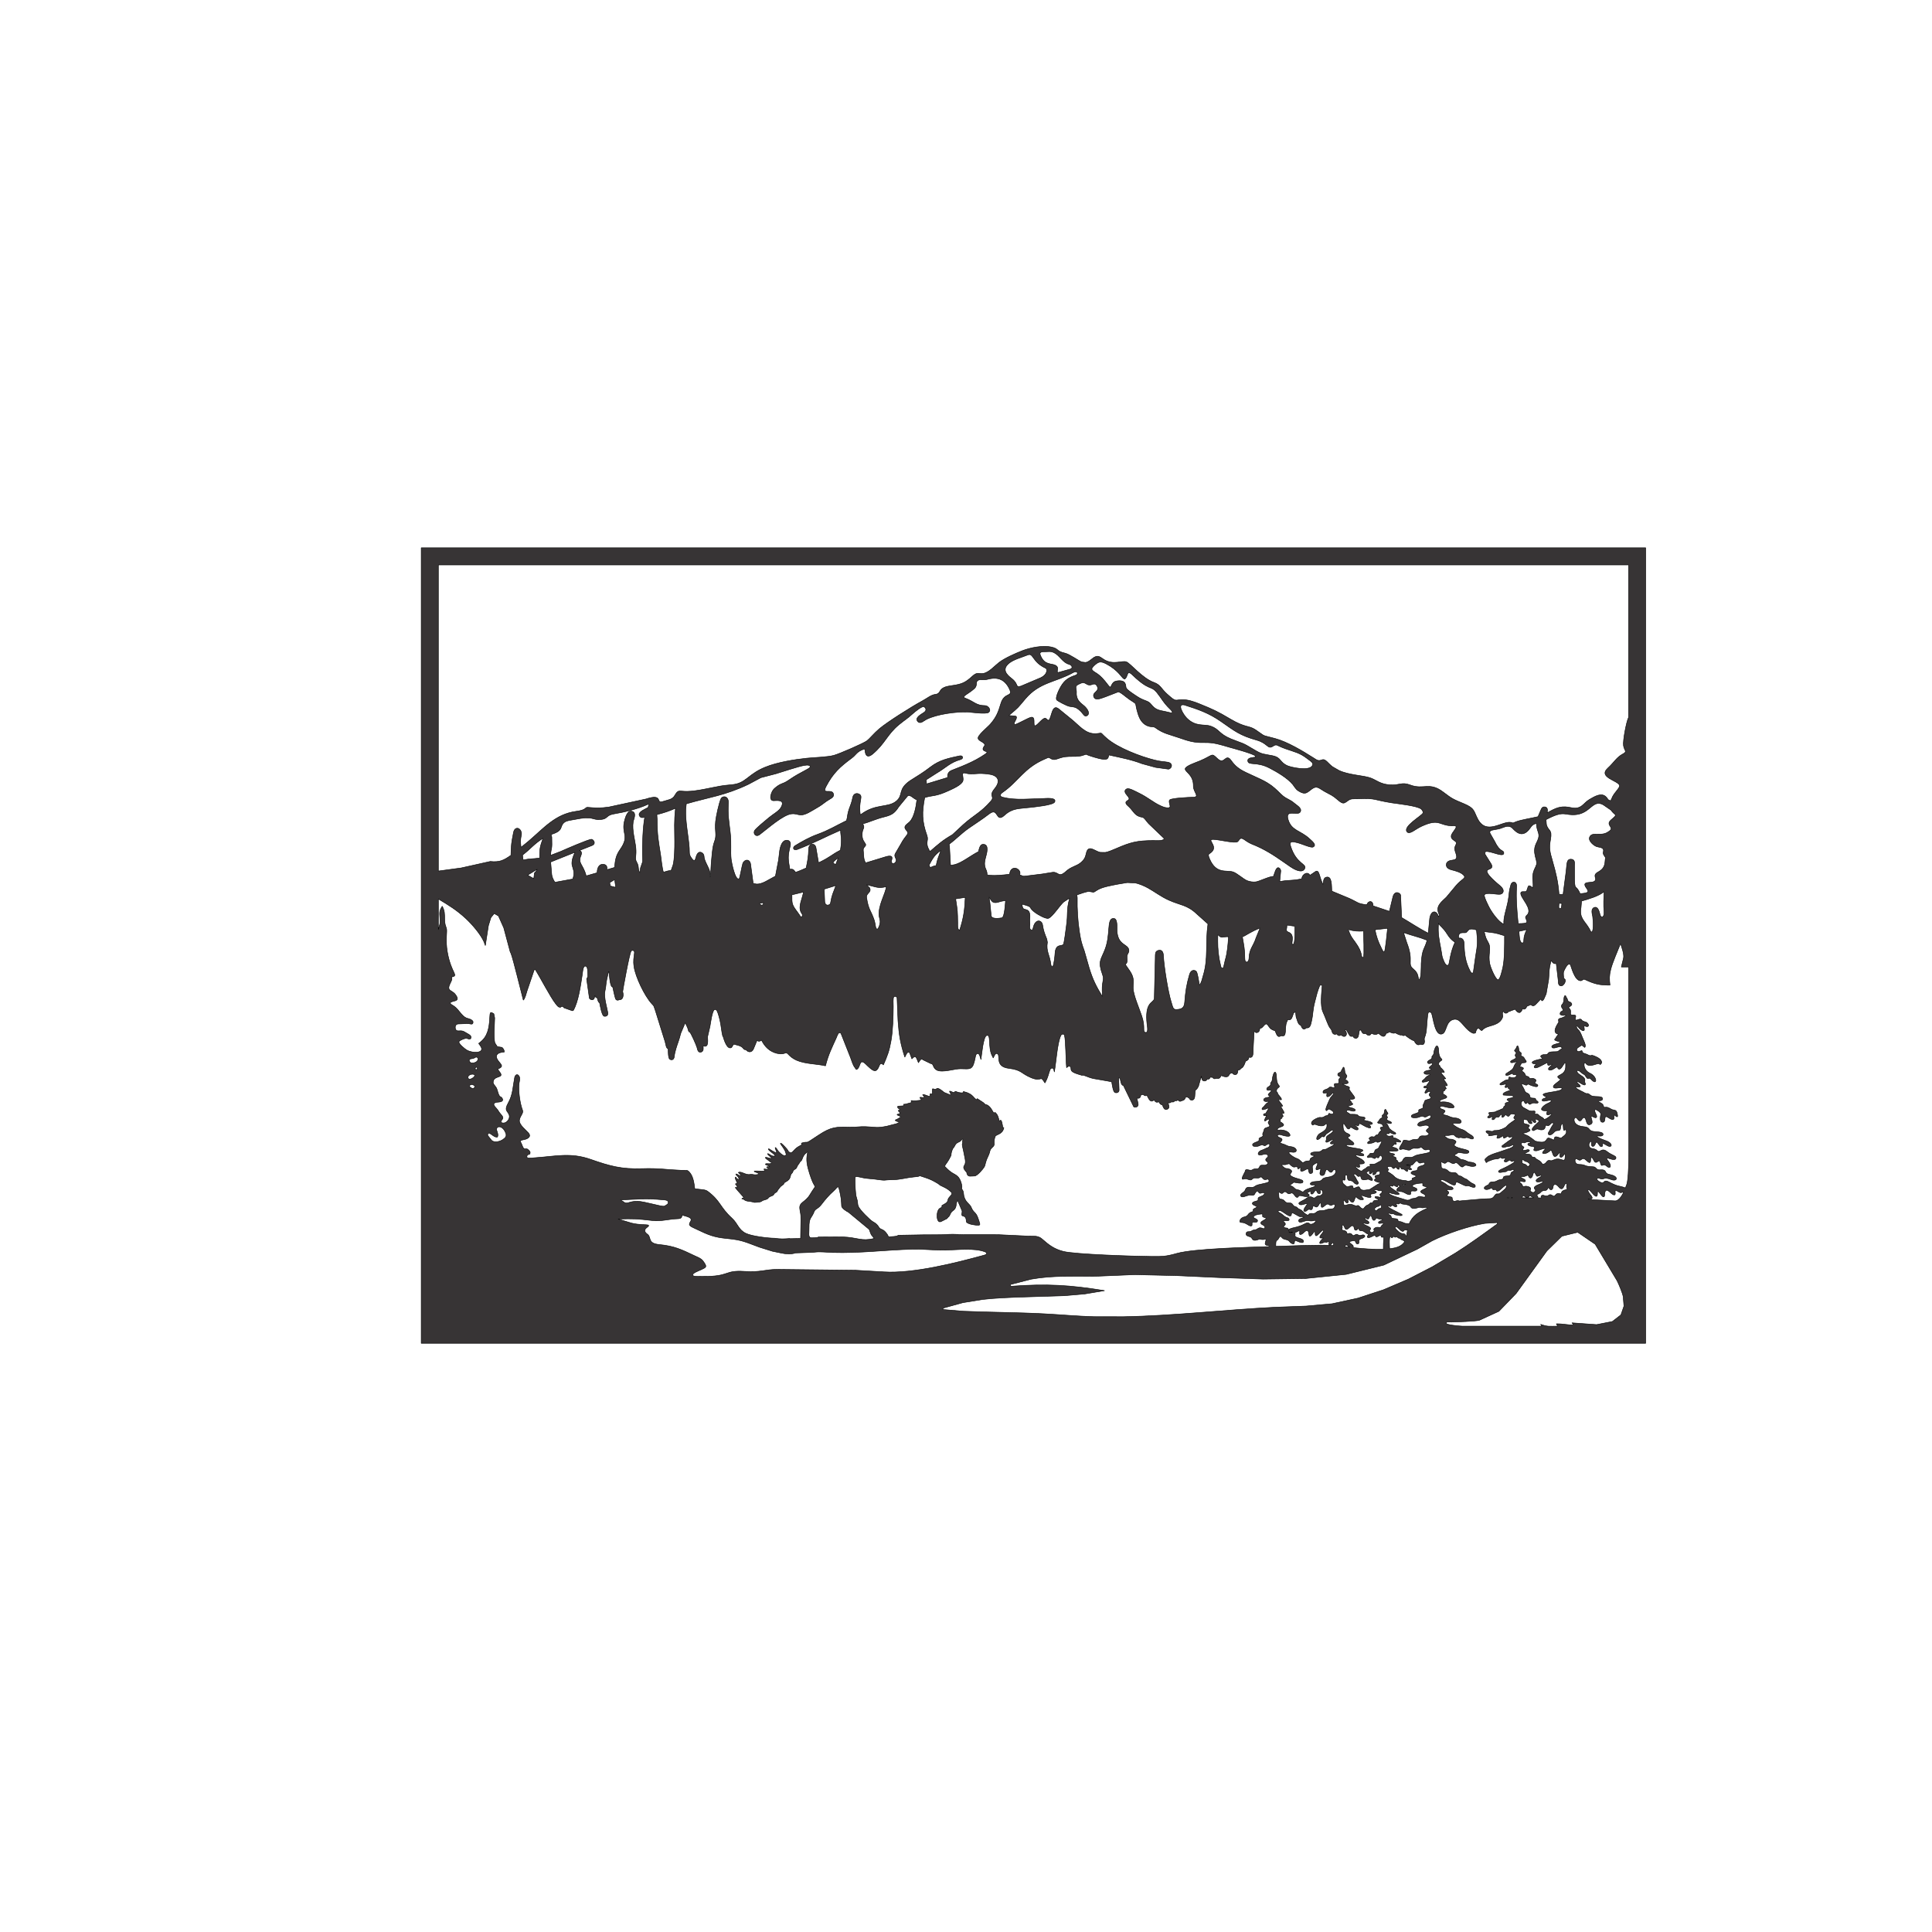 <?xml version="1.0" encoding="UTF-8"?>
<!DOCTYPE svg PUBLIC "-//W3C//DTD SVG 1.1//EN" "http://www.w3.org/Graphics/SVG/1.1/DTD/svg11.dtd">
<!-- Creator: CorelDRAW -->
<svg xmlns="http://www.w3.org/2000/svg" xml:space="preserve" width="300mm" height="300mm" version="1.1" style="shape-rendering:geometricPrecision; text-rendering:geometricPrecision; image-rendering:optimizeQuality; fill-rule:evenodd; clip-rule:evenodd"
viewBox="0 0 30000 30000"
 xmlns:xlink="http://www.w3.org/1999/xlink">
 <defs>
  <style type="text/css">
   <![CDATA[
    .str0 {stroke:black;stroke-width:7.62;stroke-linejoin:bevel;stroke-miterlimit:22.926}
    .fil0 {fill:#373435}
   ]]>
  </style>
 </defs>
 <g id="Capa_x0020_1">
  <path id="CUADROS_x0020__x0028_85_x0029_.cdr" class="fil0 str0" d="M8342.84 13496.57c-47.21,85.64 -44.55,29.68 -48.73,100.11l-6.38 46.95 -93.91 -54.82 149.02 -92.24zm-220.46 -143.01l-9.04 -76.11c135.94,-104.15 163.74,-159.92 318.72,-261.7 -51.44,146.23 -51.08,159.11 -53.2,307.63 -125.53,17.72 -124.99,4.13 -256.48,30.18zm770.08 113.02c22.6,66.4 25.95,116.65 0.89,182.81l-277.27 50.89c-62.83,-104.01 -45.56,-120.81 -61.01,-266.77l-4.61 -48.1 379.12 -152.03c-28.3,50.95 -59.19,141.52 -46.23,202.95l9.11 30.25zm668.3 312.14l-82.79 -20.92 -10.99 -52.12 77.08 -47.32 16.7 120.36zm367.67 -1111.63c19.77,34.76 42.36,31.75 82.69,24.22 -27.64,143.1 -38.72,426.85 -34.87,576.91 3.99,155.82 7.98,86.21 -30.66,208.05l-8.01 78.14c-42.15,-71.08 -6.29,-88.66 -51.83,-168.48 -34.19,-59.92 1.05,-90.43 -12.69,-222.06 -12.49,-119.7 -60.55,-272.09 -41.12,-399.54 6.93,-45.48 62.48,-147.86 -24.66,-168.03 -62.46,-14.46 -93.27,88.15 -105.76,131.8 -64.23,224.4 84.83,238.52 -72.38,462.89 -65.85,93.98 -74.97,159 -86.73,278.61l-117.24 34.68c1.81,-35.68 3.45,-78.73 -58.92,-83.68 -68.8,-5.46 -95.03,65.31 -93.8,131.27l-170.12 49.07c-46.33,-183.93 -135.45,-190.57 -79.52,-320.42 13.82,-32.08 9.41,-62.6 -24.46,-74.38l183.19 -72.65c86.29,-28.81 34.48,-97.56 3.75,-100.86 -39.26,-4.21 -418.76,161.31 -477.07,187.9l-159.07 61.12c10.11,-137.13 26.63,-66.57 19.07,-282.66l-10.37 -41.47c206.74,-62.21 122.33,-124.08 207.12,-189.39 37.24,-28.68 102.72,-32.14 156.28,-43.16 300.84,-61.89 267.59,12.08 404.12,0.98 119.31,-9.7 79.05,-66.34 207.44,-87.55 168.46,-27.83 373.47,-78.09 528.69,-149.08l13.65 -2.32 -11.78 51.78c-36.52,20.16 -146.4,63.41 -139.49,112.67l4.55 15.64zm491.11 852.92c-26.5,-8.23 -77.44,12.98 -116.7,23.2 -20.35,-45.75 -35.65,-210.2 -44.17,-264.95 -37.05,-237.95 -53.27,-301.99 -53.92,-548.8l-4.97 -80.23c112.43,-29.13 182.21,-51.31 289,-98.29 -22.9,222.41 -13.44,301.02 -12.33,516.46 0.5,96.79 -1.95,272.32 -25.4,363.91l-31.51 88.7zm12324.02 963.7c64.75,1.92 24.65,-89.08 173.03,-46.04l9.97 2.78c19.98,185.45 18.65,219.92 -14.04,409.77l-33.86 238.67c-1.44,16.37 -22.06,43.63 -50.44,-10.25 -73.19,-138.92 -90.01,-267.44 -93.1,-425.95 -1.22,-62.69 -36.55,-97.92 -86.52,-84.16 -3.95,-75.78 21.74,-88.77 94.96,-84.82zm-4354.13 -3537.26c216.92,69.09 381.93,125 571.09,257.38 213.84,149.65 294.69,216.34 552.54,288.54 170.19,47.66 170.61,144.47 245.7,99.21 75.51,-45.51 45.19,-21.47 199.97,34.02 142.98,51.26 220.9,60.13 346.11,158.46 50.41,39.59 105.39,65.41 66.27,113.76 -61.24,75.69 -321.82,17.39 -377.59,-6.69 -127.9,-55.23 -92.25,-126.32 -232.4,-156.37 -139.88,-30 -154.03,-11.92 -295.81,-98.74 -188.55,-115.46 -168.97,-88.05 -351.36,-162.75 -187.79,-76.91 -181.61,-152.52 -314.04,-198.03 -104.62,-35.96 -231.66,16.28 -371.86,-124.67 -53.38,-53.66 -160.1,-229.91 -38.62,-204.12zm-1405.06 -605.75c70.14,-64.98 99.38,-82.26 199.41,-28.5 176.19,94.69 228.65,200.29 260.75,223.75l19.94 9.36c35.3,-28.1 30.24,-51.52 48.55,-85.68 22.19,-41.4 73.97,25.9 128.61,74.08 251.59,221.85 227.03,77.97 371.12,285.25 69.05,99.33 83.66,121.78 172.29,208.19l19.82 27.03c-8.51,28.61 -31.11,9.73 -108.56,-5.17 -107.05,-20.6 -156.18,-28.59 -223.58,-114.28 -49.08,-62.4 -103.36,-43.18 -226.22,-126.73 -38.72,-26.33 -145.19,-92.8 -159.35,-126.43 -11.95,-28.4 11.9,-129.82 -143.52,-108.26 -114.44,15.88 -69.87,154.57 -136.18,65.77 -145.03,-194.2 -194.55,-181.04 -241.09,-227.83l-13.04 -18.4c7.05,-30.11 2.82,-19.09 31.05,-52.15zm-747.79 34.87c30.86,13.56 27.81,98.67 -73.21,146.77l-310.98 131.89c-93.89,26.54 -27.55,-30.29 -143.72,-118.83 -86.64,-66.03 -151.15,-143.51 -41.41,-235.65 70.79,-59.44 198.26,-92.06 291.91,-129.83 90.06,-36.32 65.05,108.85 277.41,205.65zm81.82 -63.79c-83.73,-17.39 -121.39,-45.42 -159.05,-126.96 -31.32,-67.82 14.12,-63.51 97.26,-65.76 39.32,-1.06 65.34,-5.89 108.15,14.67 88.99,42.74 136.6,155.97 232.93,180.52 45.46,11.59 75.91,64.47 12.43,78.08l-180.13 50.41c-43.01,-13.62 57.8,-100.4 -94.92,-128.15l-16.67 -2.81zm-4461.92 3703.87c-7.96,60.59 -47.11,38.48 -64.55,13.63l64.55 -13.63zm604.96 189.97l-9.52 33.43c-34.74,-9.66 -10.03,2.94 -64.06,-69.26 -92.82,-124.02 -91.33,-130.34 -90.67,-274.82l178.85 -43.41c-18.63,112.8 -80.74,210.64 -41.59,307.03l26.99 47.03zm515.29 -780.57c-13.31,-8.42 -35.41,-16.07 -41.09,-31.25 13.72,-27.16 57.18,-55 80.91,-73.43l-39.82 104.68zm-178.15 381.44l181.45 -56.34c-46.47,129.49 -59.44,133.61 -84.23,274.2 -6,34.01 -91.11,59.61 -90.14,-41.03l-7.08 -176.83zm1335.11 -1685.48c-202.5,138.43 -97.33,222.81 -218.02,320.73 -130.27,105.69 -319.07,32.26 -548.2,205.99l-8 5.99c-34.19,-220.89 53.59,-287.04 -20.38,-324.11 -38.92,-19.5 -86.06,-4.42 -96.94,48.93 -32.4,158.84 -66.17,159.89 -87.08,319.2l-10.37 44.35c-168.39,81.85 -273.03,149.6 -453.01,214.72 -119.69,43.3 -236.75,108.35 -345.61,175.16 -43.48,26.69 -29.49,82.63 37.83,56.82 269.44,-103.29 429.41,-195.65 669.35,-297.99 -4.64,73.06 27.99,119.04 -3.2,310.36 -147.45,76.1 -147.26,103.3 -339.49,195.26l-38.15 -222.89c-10.81,-93.53 -111.92,-82.35 -115.19,5.29 -4.85,130.01 -13.52,172.92 -39.24,299.32 -24.24,10.08 -156.01,72.19 -166.48,62.98 -12.37,-10.88 -27.2,-58.44 -86.52,-41.35 -28.1,-162.04 -34.36,-200.09 5.04,-361.31 25.72,-105.24 -73.82,-107.26 -108.75,-68.28 -62.48,69.74 -57.04,191.38 -72.02,282.76l-48.35 251.33c-101.05,50.85 -207.79,132.56 -299.72,122.43l-45.77 -10.11 -37.51 -279.47c-6.4,-108.6 -97.32,-96.36 -123.29,-32.05 -12.88,31.9 -46,233.39 -57.42,239.97 -61.45,35.4 -117.81,-252.43 -123.3,-302.27 -14.16,-128.57 5.89,-239.17 -14.39,-416.58 -21.69,-189.69 -39.63,-260.67 -29.14,-458.12 5.9,-111.04 -90.53,-118.43 -116.61,-62.53 -29.56,63.34 -74.69,272.24 -82.22,349.11 -15.95,162.84 24.88,207.65 -19.79,319.72 -30.87,77.45 -39.65,248.28 -48.26,337.54l-12.02 202.64 -6.24 2.89c-12.32,-29.57 25.01,-44.57 -35.97,-165.08 -79.61,-157.31 -44.07,-136.55 -63.64,-182.42 -14.14,-33.15 -84.11,-77.06 -115.96,32.11 -13.54,46.4 -20.81,97.1 -75.61,16.56 -38.84,-57.08 -26.03,-79.1 -30.58,-149.69 -11.4,-176.81 -63.53,-415.75 -55.21,-599.75l8.72 -87.6c349.46,-101.79 606.17,-130.81 964.18,-302.87l193.79 -103.55 233.78 -60.86c95.5,-28.64 359.52,-117.14 443.18,-129.43 62.27,-9.14 63.35,-3.91 92.11,13.22 -7.06,25.6 -27.3,34.6 -57.62,51.59 -148.69,83.31 -137.64,68.84 -295.94,175.22 -75.22,50.55 -102.18,34.08 -186.4,102.94 -32.43,26.51 -48.41,44.02 -66.47,92.24 -14.03,37.44 -28.06,110.84 34.09,113.09 35.11,1.27 192.42,-29.65 114.84,105.62 -32.85,57.28 -121.15,102.69 -188.74,159.01 -35.85,29.88 -205.37,168.32 -221.84,200.85 -23.21,45.84 19.38,106.23 80.34,60.56 123.38,-92.42 364.78,-310.45 497.66,-322.05 121.62,-10.61 115.31,74.04 328.06,-56.48 123.85,-75.99 77.08,-38.75 201.17,-131.35 61.71,-46.05 134.89,-64.36 119.14,-120.91 -25.91,-93.02 -190,25.58 -114.42,-118.6 106.66,-203.47 216.66,-304.47 395.17,-436.23 69.89,-51.59 75.28,-90.45 155.21,-126.55 68.1,-30.76 42.6,-19.94 60.9,50.34 16.84,64.69 68,46.68 108.2,13.39 196.07,-162.39 226.16,-305.32 413.13,-459.17 99.38,-81.78 109.73,-77.28 218.28,-174.33 21.79,-19.48 138.32,-117.8 168.61,-103.49 5.78,2.73 63.02,44.3 0.8,88.24 -38.4,27.12 -156.57,84.86 -93.73,145.46 39.16,37.76 91.25,-16.92 131.75,-37.38 160.87,-81.25 466.92,-121.78 644.63,-113.68 34.75,1.58 280.1,37.28 319.55,6.08 52.11,-41.21 -11.68,-105.91 -52.62,-105.97 -144.8,-0.21 -167.65,-63.29 -309.84,-115.93 -68.29,-25.28 43.31,-59.46 140.63,-147.48 62.72,-56.72 4.73,-111.21 71.25,-134.52 38.95,-13.65 55.71,10.51 151.13,-13.86 151.65,-38.72 259.61,15.31 324.96,157.24 58.17,126.34 -79.92,39.65 -134.14,220.26 -39.54,131.71 -67.63,210.75 -163.34,320.96 -43.85,50.5 -201.3,175.15 -191.07,222.67 10.77,50.01 128.96,62.59 98.37,118 -0.92,1.67 -50.01,54.79 1.22,75.91 52.73,21.74 65.18,17.93 -55.3,93.25 -187.74,117.37 -444.86,199.82 -473.04,218.28 -40.72,26.68 -46.16,59.12 -44.82,102.07l-326.17 99.16 -4.67 -64.42 157.36 -100.83c148.26,-86.13 210.46,-167.53 376.54,-213.86 49.11,-13.7 38.2,-68.41 -17.5,-56.39 -173.73,37.48 -308.18,63.73 -449.34,171.78 -129.18,98.88 -184.44,127.7 -316.31,212.2zm-469.89 2163.81c13.46,57.07 -26.11,137.52 -36.77,140.04 -38.43,9.09 -26.72,-63.72 -54.16,-143.83 -50.23,-146.64 -87.57,-150.84 -116.63,-345.1 -10.07,-67.34 85.39,-78.26 46.29,-151.51l-48.86 -47.57c154.14,35.05 182.03,63.22 307.82,31.49 -7.11,103.82 -132.44,296.81 -110.34,459.94l12.65 56.54zm405.77 -1397.11c65,68.98 -2.45,65.97 -82.08,219.98l-81.37 139.48c-42.35,68.26 46.92,90.62 -8.11,149.66 -19.9,21.35 -64.82,16.23 -53.61,-33.55 6.19,-27.49 34.18,-90.33 -73.29,-65.11l-329.31 100.54c-36.25,-60.42 -26.68,-105.83 -36.76,-196.66 -5.54,-49.93 53.9,-62.21 34.68,-96.48 -20.71,-36.95 -48.53,-60.67 -51.85,-130.01 -5.13,-107.07 44.74,-109.67 18.46,-164.95l-7.32 -19.31c102.41,-24.24 185.96,-71.01 337.23,-108.14 117.41,-28.82 159.27,-62.45 220.74,-156.98l136.76 -166.4c43.33,-27.27 86.96,42.36 143.59,59.92 -12.76,105.81 -39.79,269.21 -114.09,342.9 -34.84,34.55 -106.27,65.19 -53.67,125.11zm540.73 316.36c-31.56,87.97 -57.01,141.83 -73.99,235.38 -68.37,15.79 -49.49,17.22 -92.99,31.61l-17.15 -37.09c58.86,-111.77 85.78,-157.18 184.13,-229.9zm-169.31 17.46c-88.96,-143.57 -13.8,-155.86 -47.04,-248.33 -78.63,-218.75 -78.76,-362.6 -34.89,-588.79 138.08,-39.85 170.68,-14.24 371.12,-106.45 61.05,-28.08 200.05,-87.36 221.78,-151.13 17.4,-51.06 -36.38,-140.09 32.61,-122.38 139.11,35.71 175.42,-14.75 385.1,19.35 134.22,21.83 168.49,108.67 77.13,219.88 -104.69,127.44 8.63,116.28 -60.32,195.29 -158.69,181.84 -251.28,207.82 -428.45,365.39l-167.91 155.89c-155.58,90.39 -215,145.46 -349.13,261.28zm547.36 713.66c-7.94,193.85 -27.26,327.97 -88.56,512.78 -34.51,-22.31 -27.31,-62.46 -28.17,-114.6 -3.12,-190.11 -0.84,-171.96 -31.87,-375.77l148.6 -22.41zm625.83 48.4c-4.08,39.96 -13.53,243.61 -52.26,266.92 -0.07,0.04 -149.94,34.26 -169.69,-25.7l-20.46 -206.05 -14.91 -90.86c43.47,55.56 41.24,122.19 186.48,68.22l70.84 -12.53zm641.3 599.47c-35.56,-87.93 -51.53,-127.48 -66.46,-221.97 -12.18,-77.07 -110.24,-96.31 -143.03,34.46 -5.23,20.85 -12.49,64.44 -42.85,38.51 -23.62,-20.18 -5.47,-63.69 -11.43,-118.22 -6.57,-60.08 24.94,-158.26 -48.36,-187.88 -43.61,-17.62 -63.22,2.39 -73.87,-88.4 195.94,52.87 75.84,35.47 205.32,131.54 35.92,26.65 167.09,104.6 208.14,87.42 65.76,-27.53 177.16,-205.27 234.36,-253.38l92.11 -60.2c-55.3,203.43 -20.23,223.15 -52.33,444.95 -6.06,41.88 -31.75,256.94 -45.24,274.51 -27.5,35.8 -120.82,-18.21 -129.64,142.89 -2.27,41.42 -15.55,162.87 -32.98,197.92 -5.32,10.7 -27.18,3.41 -31.19,-29.94 -18.64,-155.22 -76.88,-196.29 -53.9,-344.63l-8.65 -47.58zm1683.33 296.33l-14.9 629.09c-19.28,72.16 -152.36,46.33 -112.29,399.87 2.63,23.22 27.47,142.71 -30.38,121.31 -41.45,-15.33 5.87,-80.29 -50.61,-249.17 -39.75,-118.84 -132.42,-330.64 -134.93,-435.52 -2.2,-91.86 26.81,-150.87 -50.95,-266.83l-69.98 -101.17c6.5,-16.33 34.88,-7.87 25.99,-99.13 -7.38,-75.74 39.33,-76.78 27.16,-133.49 -18.89,-88.04 -167.54,-65.55 -182.38,-284.37 -4.01,-59.12 17.1,-212.87 -66.24,-198.06 -94.68,16.82 -31.89,251.58 -121.67,483.2 -62.64,161.6 -113.3,177.69 -37.24,389.84 29.26,81.61 -8.26,89.05 -5.96,241.62l3.13 97.34c-98.54,-163.21 -146.75,-257.48 -204.03,-441.67l-76.11 -266.96c-42.44,-116.44 -54.76,-161.61 -74.54,-288.13 -27.63,-176.73 -38.56,-358.64 -34.84,-537.41l-6.02 -43.52c39.61,-13.81 156.82,-57.57 192.57,-53 97.25,12.43 42.2,24.21 134.6,-28.88 75.42,-43.34 217.39,-66.84 308.88,-84.94l146.83 -24.54 121.27 5.75c60.07,9.87 146.03,47.45 199.56,77.31 105.51,58.85 201.15,133.27 318.35,186.66 188.05,85.67 285.59,71.02 441.91,218.64l171.03 153.2c-44.27,319.19 9.23,533.27 -74.64,805.28 -18.71,60.67 -20.11,95.74 -57.65,145.87 -7.29,-40.57 -26.59,-190.6 -49,-214.17 -19.05,-20.04 -80.26,-35.89 -105.11,48.5 -46.07,156.42 -62.51,268.51 -74.56,428.06 -6.14,81.32 -35.81,112.6 -128.97,115.46 -52.83,1.62 -53.28,-31.17 -81.17,-120.11 -47.84,-152.56 -112.73,-551.01 -119.68,-715.29 -5.27,-124.42 -100.83,-83.98 -115.73,-58.61 -13.46,22.91 -11.4,71.19 -11.7,97.97zm1137.3 -333.87c-7.85,121.13 -16.51,247.29 -51.85,364.19l-22.22 96.81c-3.87,34.38 -39.51,44.48 -48.1,-14.74l-20.89 -95.92c-25.44,-146.11 -24.3,-237.38 -23.05,-383.75 62.01,68.8 66.79,30.46 166.11,33.41zm317.7 339.01c-1.3,61.15 -65.61,86.61 -64.36,-6.95 1.66,-124.15 -16.49,-209.16 -37.46,-329.73 64.05,-26.23 128.14,-80.73 273.89,-137.4l-60.96 149.14c-44.49,141.12 -106.83,170.18 -111.11,324.94zm608.16 -412.2c-49.14,-23.19 -12.56,-48.67 -20.26,-107.62l124.22 17.77c0.08,34 9.08,272.5 -25.46,281.36 -50.19,12.87 32.56,-125.59 -53.01,-179.44l-25.49 -12.07zm1157.81 394.45c-34.78,-6.2 10.72,-64.79 -115.98,-236.76 -62.86,-85.32 -72.45,-96.05 -109.38,-197.39 88.88,27.23 145.72,29.54 237.97,24.94 1.14,39.73 14.33,392.29 -0.44,405.37l-12.17 3.84zm386.39 -452.18c-7.33,74.62 -30.63,308.96 -48.24,366.22 -22.56,2.74 -30.97,-26.44 -51,-65.61 -48.61,-95.06 -74.41,-174.26 -96,-278.12l195.24 -22.49zm248.09 66.54c131.63,46.8 234.24,66.58 365.79,118.91 -37.33,139.24 -79.87,128.08 -91.61,362.01 -1.28,25.52 4.37,280.2 -39.02,240.48 -10.48,-9.59 2.75,-87.17 -81.42,-154.41 -104.29,-83.32 11.46,-117.65 -104.37,-413.73l-49.37 -153.26zm798.45 150.6c-74.77,157.8 -84.97,327.48 -98.87,346.43 -27.26,37.15 -59.92,-21.46 -68.96,-42.48 -43.26,-100.63 -26.25,-73.22 -51.04,-203.37 -30.36,-159.36 -47.62,-233.63 -36.93,-397.84 34.38,62.56 64.11,56.57 138.73,175 35.13,55.75 62.65,85.01 117.07,122.26zm-134.81 -699.04c-65.4,63.92 -153.74,125.92 -127.05,224.94 17.07,63.33 27.78,31.54 6.08,80.36 -19.36,-98.71 -111.85,-118.56 -136.46,21.03l-22.78 231.12c-136.14,-67.59 -275.43,-162.62 -413.18,-242.48l-15.75 -350.29c-12.03,-35.16 -89.72,-73.1 -118.83,25.01l-55.29 228.49 -253.39 -84.79c2.5,-83.09 -73.31,-89.04 -98.18,-16.49 -153.31,-20.54 -119.93,-30.26 -271.25,-99.58l-271.66 -112.81c-5.65,-67.39 9.51,-245.89 -90.11,-214.98 -44.17,13.7 -39.44,75.97 -44.49,114.44 -60.88,-110.23 -55.36,-236.13 -115.49,-205.57l-89.29 60.22c-31.84,-60.22 -96.85,-24.95 -118.72,20.77l-11.13 33.9c-158.64,35.69 -203.93,13.31 -339.39,43.54l16.39 -167.14c-3.28,-38.92 -50.14,-86.12 -82.73,-3.57l-32.21 91.2c-45.19,-8.47 -217.18,74.81 -268.97,82.99 -42.6,6.73 -102.2,-1.86 -141.79,-19.16 -57.1,-24.95 -156.4,-116.12 -215.71,-134.77 -103.26,-32.47 -260.39,39.24 -363.33,-200.41 -43.11,-100.37 -0.21,-64 46.01,-125.67 67.92,-90.61 -98.29,-183.11 15.61,-178.53 91,3.66 331.09,64.83 371.16,36.02 35.54,-25.55 32.84,-85.76 112.52,-28 98,71.04 129.73,64.98 249.55,125.32 179.88,90.59 297.9,180.04 458.96,290.85 49.3,33.92 178.15,110.65 220.75,32.49 43.72,-80.2 -126.4,-67.39 -215.69,-347.33 -24.53,-76.9 8.13,-82.13 102.21,-58.75 77.37,19.23 211.56,83.93 245.46,67.29 62.99,-30.92 -18.61,-93.34 -53.25,-125.98 -142.77,-134.54 -286.17,-123.42 -336.21,-306.36 -43.48,-158.96 147,-51.86 186.94,-107.65 41.38,-57.8 -46.32,-103.71 -81.73,-134.41 -89.33,-77.43 -130.71,-64.5 -215.53,-147.29 -75.4,-73.6 -118.48,-118.27 -211.67,-175.54 -115.87,-71.2 -326.59,-148.05 -419.53,-208.47 -117.82,-76.59 -140.4,-153.5 -174.25,-172.36 -67.25,-37.46 -80.01,101.04 -182.91,2.62 -97.45,-93.21 -54.03,-51.59 -276.16,40.84 -51.61,21.48 -229.25,79.45 -222.21,125.8 7.58,49.92 130.95,90.17 127.42,264.15 -1.89,92.96 113.74,172.14 -11.59,171.8 -49.03,-0.13 -329.92,13.58 -355.69,41.11 -18.23,19.48 -0.63,60.42 6.79,102.26l-15.43 19.66c-51.52,4.12 -81.4,-6.73 -133.1,-30.03 -118.63,-53.45 -192.5,-128.53 -348.35,-203.38 -43.57,-20.93 -141.46,-76.46 -175.87,-60.33 -53.42,25.04 -23.24,70.78 3.6,100.69 78.27,87.21 -16.6,68.65 -19.03,112.84 -1.71,31.16 39.59,51.65 75.96,94.72 65.38,77.43 80.53,116.26 183.46,134 27.53,4.74 54.81,55.75 93.69,97.47l237.28 226.77 2.74 14.81c-31.92,31.48 -122.75,21.68 -164.67,21.73 -257.3,0.32 -356.85,27.77 -583.47,126.26 -38.94,16.92 -123.46,53.06 -164.21,58.26l-79.09 -1.2c-80.5,-15.48 -178.65,-122.54 -213,0.92 -15.99,57.48 -15.06,96.17 -87.32,158.05 -65.94,56.47 -149.11,61.78 -229.09,135.07 -120.21,110.16 -113.96,5.3 -208.91,15.99l-165.54 26.61 -251.05 30.95c-51.75,8.87 -49.03,-3.87 -95.24,-19.15 35.14,-80.33 -101.91,-156.48 -146.41,-52.78l-13.07 45.02c-103.73,11.16 -246.26,28.61 -347.11,8.65 7.01,-100.46 -70.43,-93.9 -21.66,-270.96 17.7,-64.28 53.65,-189.57 -25.79,-202.31 -62.7,-10.05 -71.34,61.78 -86.57,113.39 -129.82,66.74 -257.65,174.06 -371.4,201.88l-61.66 10 -15.89 -294.29 -6.42 -32.14c124.47,-93.23 181.33,-163.02 313.38,-255.53 118.59,-83.08 186.25,-121.76 309.28,-216.32 148.35,-114.02 95.86,151.78 238.58,20.34 122.89,-113.18 228.65,-99.63 397.55,-120.51 52.75,-6.52 358.18,-33.95 381.09,-85.23 33.59,-75.21 -144.26,-54.43 -175.44,-53.86 -209.56,3.86 -428.33,31.66 -632.67,-19.07 -37.98,-9.43 -52.96,-40.24 -3.24,-74.23 248.06,-169.55 331.5,-380.56 657.17,-519.24 80.54,-34.3 47.16,-28.63 105.97,-0.59 69.8,33.28 108.16,-35.57 273.19,-39.19 60.81,-1.33 136.86,3.45 197.17,-12.91 105,-28.49 24.47,-27.88 137.75,7.12 46.83,14.47 216.36,73.83 258.17,39.71 16.26,-13.27 18.7,-41.15 21.46,-57.19 174.75,38.18 352.2,71.27 519.48,136.14l207.92 56.61 199.31 27.27c58.42,-10.66 74.34,-93.66 -11.72,-108.34 -73.88,-12.61 -96.11,-6.69 -198.5,-31.51 -219.59,-53.24 -571.01,-188.02 -741.87,-333.87 -131.93,-112.62 -51.81,-85.25 -171.84,-77.85 -168.42,10.39 -264.44,-130.92 -389.95,-229.27l-182.72 -148.91c-118.24,-102.76 -113.12,134.17 -163.4,172.27 -53.35,-13.52 -30.56,-87.99 -153.17,39.59 -134.83,140.3 -22.71,-101.15 -115.31,-88.48 -48.83,6.68 -240.32,123.34 -258.84,111.68 -30.07,-18.94 29.76,-65.35 28.04,-112.37 -1.02,-27.78 -55.56,-16.6 -119.85,-25.98 162.29,-135.66 134.31,-113.59 256.92,-258.39 222.16,-262.37 469.07,-255.33 743.19,-408.78 67.19,-37.61 88.11,24.64 37.73,41.54 -105.37,35.35 -168.19,71.52 -229.1,174.39 -17.48,29.52 -95.53,174.53 -62.8,212.31 11.17,12.89 150.83,88.68 195.48,97.32 71.24,13.78 94.81,-0.12 172.73,74.69 44.9,43.1 63.52,101.58 107.73,64.49 50.07,-42 -23.73,-125.43 -58.38,-152.58 -57.52,-45.07 -102.43,-83.66 -112.55,-161.6 -4.04,-31.16 5.11,-43.61 -6.24,-98.82 -8.95,-43.5 5.39,-55.63 66.67,-82.36 86.97,-37.94 87.39,40.57 165.93,21.47 28.89,-7.02 65.52,-32.86 93.4,19.91 46.9,88.77 -88.55,93.26 -47.69,174.05 28.11,55.57 113.88,13.38 179.8,-8.58l194.85 -75.35c34.15,-1.5 116.71,76.5 177.8,118.34 137.73,94.32 68.27,19.32 129.58,218.75 28.51,92.73 76.13,172.77 176.2,198.64 31.12,8.05 70,1.48 92.65,18.46 124.78,93.57 223,106.08 368.93,157.18 147.11,51.51 236.28,79.78 394.7,75.53 146.5,-3.93 245.96,31.11 391.27,73.17 25.65,7.42 373.81,99.58 396.71,133.59l10.17 18.02c-41.47,8.45 -132.18,5.29 -124.74,60.15 10.27,75.81 135.38,4.97 337.5,110.21 115.83,60.31 277.78,154.11 360.2,254.44 30.45,37.07 43.76,72.76 90.47,102.01 113.64,71.17 136.43,16.77 213.5,-36.08 74.86,-51.34 108.01,-2.88 190.69,43.49 101.82,57.11 116.28,52.87 209.27,133.9 88.72,77.3 97.28,45.18 166.43,0.17 40.29,-26.22 84.26,-17.99 144.18,-20.31 293.73,-11.38 224.9,15.7 529.44,63.54 87.26,13.71 388.58,44.52 450.63,95.41 7.56,6.2 36.6,37.55 27.07,62.71 -15.97,42.18 -324.97,212.37 -243.4,294.64 40.28,40.62 124.19,-44.33 220.38,-88.74 295.09,-136.24 267.47,-0.54 506.29,-7.79 89.48,-2.72 -35.64,98.12 -43.1,153.03 -10.4,76.61 93.02,74.04 77.66,124.81 -13.7,45.29 -42,50.42 -7.95,144.44 55.26,152.59 -78.36,80.51 -132.76,143.36 -25.05,28.94 -27.39,94.99 66.06,117.53 55.32,13.34 166.94,41.04 200.44,97.84 19.69,33.38 -44.86,50.55 -124.15,140.42l-156.41 187.8zm588.55 533.47c142.85,18.8 159.15,12.69 298.95,58.77l16.76 3.53c0.35,129.39 1.54,368.24 -24.95,487.15 -5.84,26.23 -42.49,205.78 -77.7,197.89 -38.86,-8.71 -113.69,-185.59 -126.76,-248.83 -29.24,-141.55 25.67,-235.71 -17.99,-319.39 -47.85,-91.71 -38.75,-63.77 -68.31,-179.12zm587.66 176.48c-44.01,-14.26 -42.04,-128.62 -46.41,-171.25l-0.96 -9.43 123.71 -27.74c-27.4,42.14 -48.96,111.43 -49.25,161.48 -0.19,33.26 -1.81,43.28 -27.09,46.94zm209.69 -1180.03c-79.83,150.77 -25.34,211.07 -40.56,325.54 -82.83,-66.93 -66.57,-29.84 -98.27,45.51 -13.58,32.27 -106.56,-19.83 -88.66,55.33 17.07,71.69 166.76,216.8 108.09,304.67 -13.07,19.57 -46.44,37.42 -32.61,66.72 33.82,71.62 30.35,79.09 -117.22,81.32 -19.79,-200.85 -35.44,-374.28 -24.73,-577.14 4.39,-83.12 -71.74,-86.48 -89.33,-26.42 -38.72,132.16 -16.33,108.82 -43.67,252.75 -24.73,130.23 -74.7,255.8 -65.64,360.33 -82.39,-35.93 -183.06,-178.62 -225.72,-258.93 -14.24,-26.81 -88.21,-173.28 -75.85,-195.98 26.19,-48.1 198.6,-0.19 248.7,-10.75 41.71,-8.79 76.6,-60.83 -1.82,-128.48 -32.83,-28.32 -246.96,-198.81 -199.81,-245.59 21.95,-21.78 110.86,-18.48 49.22,-110.25l-84.74 -135.39 -4.82 -31.23c15.17,-11.47 14.47,-16.08 52.29,-10.88 88.3,12.14 248.57,91.67 242.35,18.31 -4.19,-49.39 -57.03,0.49 -144.06,-181.68l-66.64 -116.43c-33.79,-65.63 73.55,-53.17 157.65,-79.75 59.82,-18.91 118.34,-56.56 177.12,-13.15 27.21,20.1 150.64,203.59 286.22,5.35 29.08,-42.51 44.07,-55.98 95.43,-71.26 3.58,123.89 56.98,149.85 31.14,233.27 -25.96,83.8 -85.8,126.13 -48.78,278.26 8.04,33.04 27.5,87.88 20.34,125.1l-15.62 40.85zm408.62 567.21c-5.65,42.72 -2.91,87.41 -34.84,78.01 -19.86,-5.85 -10.71,-45.14 -8.84,-82.07l43.68 4.06zm478.53 201.53c4.43,28.53 25.66,282.22 -29.18,234.28l-22.88 -44.71c-72.3,-124.63 -157.99,-162.55 -128.33,-329.89l8.04 -99.3c92.46,-26.37 280.81,-79.76 348.16,-147.39 -2.37,104.06 -9.93,209.21 0.5,312.8 8.55,84.88 -43.58,110.62 -61.3,46.53 -10.22,-36.95 -28.66,-132.66 -88.16,-113.05 -58.49,19.28 -36.44,93.71 -26.85,140.73zm263.46 -1413.31c36.65,52.96 32.52,65.51 -35.27,107.07 -106.65,65.39 -245.07,-18.34 -277.37,78.18 -19.19,57.34 67.8,129.05 113.78,143.78 33.21,10.64 97.39,9.4 103.1,52.69 4.51,34.16 -23.96,39.09 18.79,97.76l13.6 20.11c-18.93,66.24 16.27,150.58 -115.62,222.77 -101.76,55.7 -3.5,101.29 -55.8,142.87 -48.32,38.42 -217.19,-15.07 -122.79,111.12 51.32,68.61 4.49,71.96 -100.6,83.43 -72.02,-170.56 -87.51,-10.79 -86.75,-298.24l-0.2 -141.23c3.2,-44.93 4.87,-93.82 -54.03,-96.47 -75.99,-3.42 -62.97,87.59 -76.46,185.71l-47.76 362.15 -61.98 -3.06c-16.41,-201.84 -46.88,-325.12 -101.93,-518.64 -39.94,-140.39 -56.41,-190.91 -30.3,-333.35 29.85,-162.83 -34.79,-124.5 -63.59,-230.39l-6.1 -77.32c297.53,-157.05 276.68,-57.31 468.61,-78.19 222.05,-24.16 259.31,-241.09 418.45,-152.75l123.15 84.67c47.9,78.8 108.46,57.88 25.8,127.24 -45.09,37.84 -75.96,64.05 -48.73,110.09zm293.84 -1678.93c-34.57,67.53 -90.75,367.36 -78.86,439.35 13,78.7 64.69,89.58 -6.77,127.34 -103.14,54.51 -134.62,128.53 -236.69,221.85 -157.7,144.17 160.66,192.15 181.86,268.49 9.34,33.64 -68.68,100.14 -106.5,170.7l-31.02 69.03c-73.65,-36.31 -22.2,-7.7 -66.6,-56.86 -71.75,-79.44 -178.18,-14.44 -263.56,35.43 -96.85,56.57 -121.98,162.11 -284.23,126.4 -131.74,-28.99 -206.68,-9.91 -328.32,56.65l-42.74 24.52c8.34,-41.15 11.69,-95.38 -49.28,-93.04 -38.69,1.48 -46.96,46.38 -72.33,102.81l-20.95 48.88c-104.3,25.92 -252.55,46.37 -340.8,79.23 -80.67,30.04 -21.23,20.2 -80.11,9.67 -137.6,-24.6 -380.27,208.05 -516.77,-55.34 -63.5,-122.53 -42.21,-161.82 -212.12,-233.62 -161.13,-68.09 -174.87,-68.56 -322.07,-181.19 -216.16,-165.39 -303.34,-31.16 -511.87,-110.04 -136.73,-51.72 -162.26,8.86 -319.07,-2.71 -152.41,-11.25 -208.08,-75.7 -302.54,-108.39 -111.4,-38.55 -329.25,-42.45 -483.33,-113.71l-99.5 -56.89c-76.42,-54.87 -110.57,-130.83 -167.21,-108.93 -58.9,22.77 -76.61,4.17 -130.48,-29.87 -169.02,-106.8 -402.94,-249.06 -598.42,-301.82 -235.11,-63.46 -127.57,-18.73 -303.98,-136.14 -103.94,-69.17 -153.5,-25.88 -389.03,-165.63 -202.23,-119.99 -265.66,-148.57 -483.27,-236.91 -86.92,-35.29 -183.56,-68.79 -279.06,-64.03 -104.99,5.23 -80.19,37.77 -223.31,-90.49 -85.55,-76.67 -100.31,-141.06 -198.34,-175.89 -186.45,-66.25 -367.47,-299.6 -432.5,-321.36 -66.39,-22.22 -200.76,51.1 -340.12,-32.04 -60.69,-36.21 -91.94,-82.12 -167.52,-32.38 -24.38,16.05 -76.45,69.09 -124.24,74.27l-58.44 -6.73c-41.25,-13.09 -187.02,-120.97 -261.29,-137.73 -141.59,-31.94 -87.98,-67.31 -213.6,-95.59 -131.05,-29.5 -329.23,10.61 -451.11,58.75 -108.42,42.82 -270.72,113.6 -359.99,182.38 -70.33,54.19 -159.23,159.24 -249.84,170.56 -66.9,8.36 -85.12,-30.34 -166.57,44.49 -106.16,97.53 -159.6,119.61 -299.7,140.72 -52.05,7.84 -129,15.59 -172.69,54.64 -42.31,37.82 -28.76,75.97 -102.03,84.62 -62.71,7.4 -128.06,62.52 -201.7,102.18 -167.74,90.35 -539.16,325.17 -666.63,432.5 -76.3,64.24 -153.74,158.2 -190.45,185.41 -55.56,41.19 -427.87,203.07 -515.38,226.85 -100.16,27.22 -302.34,31.55 -420.81,43.98 -196.34,20.6 -460.66,64.35 -642.52,138.58 -117.34,47.9 -185.94,96.9 -282.64,172.87 -156.35,122.82 -226.75,87.87 -413.28,120.45 -149.9,26.18 -370.39,81.86 -518.76,83.01 -125.93,0.98 -135.26,-33.86 -189.1,59.54 -41.95,72.76 -101.7,68.96 -194.5,99.76 -106.04,35.19 18.91,-131.23 -255.11,-40.76l-574.8 124.39c-130.68,18.74 -197.2,16.27 -325.75,5.35 -54.45,-4.63 -9.65,38.67 -182.74,61.55 -327.69,43.31 -503.8,264.54 -748.45,471.02l-108.19 87.89c-22.46,-172.55 19.67,-173.66 3.64,-237.61 -17.43,-69.53 -101.78,-89.22 -120.77,7.87 -31.71,162.17 -35.52,183.67 -39.73,353.41 -117.78,83.35 -179.52,109.67 -320.66,95.79l-452.42 100.87 -353.63 47.84 0 -4752.98 18481.29 0 0 2366.79zm-49.13 7306.44c-100.84,-38.81 -105.69,-12.65 -252.82,-90.53 -108.04,-57.19 -54.13,59.58 -163.05,-13.96 -41.88,-28.27 -25.18,-58.01 7.72,-44.63 92.19,37.49 48.25,-34.27 190.49,20.62 84.88,32.75 115.8,-37.75 11.08,-69.81 -55.63,-17.03 -82.98,-12.95 -99.35,-48.44 -28.87,-62.57 -95.9,-13.47 -135.26,-44.43 -42.17,-33.17 -8.71,-33.99 -104.15,-40.48 -109.81,-7.46 -60.07,-29.92 -175.79,-32.71 -80.86,-1.95 -73.62,-115.34 -24.77,-81.29 62.01,43.23 55.05,-17.59 101.28,-7.41 36.47,8.03 105.49,123.07 105.37,11.03 -0.05,-46.24 23.93,-36.89 48.76,14.91 42.06,87.72 81.02,-49.31 102.32,39.58 20.42,85.25 36.02,-4.97 97.82,50.66 53.67,48.31 89.9,1.63 16.8,-89.4 -6.91,-8.6 -29.09,-33.56 -2.04,-36.01 14.07,-1.28 126.31,55.52 129.31,-5.53 1.54,-31.34 -60.55,-35.35 -140.35,-97.54 -87.73,-68.38 -106.04,33.12 -153.14,-14.94 -47.17,-48.13 -110.11,-5.8 -126.1,-78.42 -8.1,-36.8 48.27,-105.87 39.02,-23.09 -5.03,44.98 39.89,56.61 61.68,-4.95 26.01,-73.47 55.39,53.04 92.4,46.79 50.17,-8.47 -28.4,-90.37 81.09,-21.88 83.84,52.45 105.94,-20.76 6.22,-64.72 0,0 -198.14,-65.21 -143.33,-79.96 6.27,-1.69 82.74,15.71 82.13,-25.26 -0.76,-51.54 -141.69,-31.14 -184.4,-54.25 -48.6,-26.29 -22,-56.09 -125.08,-65.53 -198.9,-18.22 -142.33,-192.31 -93.3,-124.76 65.91,90.81 66.9,-19.31 109.78,-14.93 41.36,4.22 21.76,153.44 108.44,99.36 45.59,-28.44 -31.62,-129.19 15.63,-118.46 3.77,0.86 79.68,53.12 69.03,-10.46 -2.14,-12.78 -54.49,-93.23 -13.87,-95.35 4.53,-0.24 78.62,38.75 77.91,69.56 -0.39,17.19 -32.48,131.85 32.18,127.27 57.83,-4.1 4.88,-119.6 75.07,-77.82 32.52,19.36 107.78,75.43 98.19,-6.98 -8.24,-70.88 44.79,30.3 56.56,-9.32 0.09,-0.29 -3.55,-81.25 -37.75,-90.72 -88.75,-24.56 -12.3,5.99 -95.79,-37.05 -63.65,-32.81 -74.44,19.24 -89.62,-40.28 -9.48,-37.15 -104.58,-60.14 -71.36,-70.66 3.35,-1.06 71.89,4.21 59.53,-38.75 -13.44,-46.71 -137.29,-10 -184.66,-46.94 -78.55,-61.25 -22.93,5.82 -118.92,-52.18 -3.61,-2.18 -141.46,-63.92 -107.64,-79.03 2.54,-1.13 100.67,18.68 53.06,-32.94 -5.98,-6.49 -71.28,-52.53 -19.86,-44.69 16.27,2.48 111.32,82.6 112.78,31.98 0.51,-17.63 -15.17,-7.41 -9.02,-54.79 8.29,-63.91 -118.7,-86.18 -121.86,-142.39 -0.95,-16.94 26.09,-14.96 54.56,10.95 75.78,68.98 46.43,13.23 86,77.31 35.92,58.16 36.92,-8.79 80.21,39.55 94.16,105.14 100.56,-39.73 -17.71,-95.29 -125.46,-58.93 -97.13,-202.01 -67.25,-155.38 52.92,82.58 184.18,-13.9 212.08,9.42l10.58 10.84c47.65,-24.54 24.57,-78.82 -45.24,-113.51 -141.4,-70.27 -54.92,9.28 -162.03,-46.91l-49.94 -17.63c-37.32,-18.79 -4.43,-54.45 -48.59,-31.55 -51.64,26.78 -85.64,-28.39 -26.49,-61.56 60.96,-34.19 32.58,-41.52 92.35,4.72 34.83,-21.42 -20.21,-116.45 -37.17,-162.02 -48.84,-131.19 -65.03,-97.1 -85.58,-146.98 -6.53,-15.84 -5.81,-44.72 29.06,-1.37 32.86,40.85 106.52,90.1 86.15,2.93 -13.68,-58.57 46,10.09 67.39,-28.63 8.02,-14.51 -15.74,-50.06 -37.59,-56.28 -86.78,-24.7 -56.72,-36.02 -82.81,-46.23 -30.95,-12.12 -104.21,56.61 -79.39,-30.66 18.67,-65.65 -82.86,-7.31 -78.8,-57.02 6.51,-79.86 -12.68,-57.91 -29.64,-96.19 9.78,-12.31 73.15,-28.61 39.44,-69.51 -19.99,-24.25 -48.74,-4.75 -59.61,-58.3 -4.83,-23.78 -19.35,-20.31 -24.41,-49.24 -0.75,-4.31 -27.62,-24.85 -30.36,62.53 -2.89,92.14 -72.81,61.8 -16.43,141.39 20.73,29.26 -29.02,30.32 -38.37,56.08l-4.01 21.78c29.5,36.77 65.57,10.03 99.06,21.72 -74.78,50.2 -97.07,38.16 -116.52,52.83 -14.25,10.75 -0.15,46.68 -3.41,52.14 -17.56,29.34 -114.67,162.91 -7.98,184.86l5.18 0.73 -39.25 48.81c11.28,19.79 -79.15,36.55 49.04,66.32 16.97,3.94 24.51,18.42 -21.89,29.53 -11.53,2.76 -120.14,24.3 -85.79,61.73 30.21,32.92 129.55,-44.39 150.4,6.2 6.88,16.69 -21.91,18.17 -57.49,51.68 -18.35,17.28 -132.59,-6.11 -153.87,30.43 -24.75,42.5 -72.91,2.82 -112.35,39.2 -27.39,25.26 56.64,40.38 3.02,51.28 -8.39,1.71 -176.84,29.75 -133.51,66.46 28.64,24.27 82.43,-17.62 31.96,38.43 -20,22.22 -5.85,55.32 76.63,11.87l116.96 -60c21.58,10.7 -18.45,66.86 63.84,27.99 18.03,-8.52 21.71,2.9 -17.32,32.05 -55.54,41.49 -17.37,84.67 59.39,33.55 85.41,-56.88 36.34,3.84 81.88,6.52 52.97,3.12 107.32,-206.37 99.18,-30.29 -6.11,132.13 -154.65,118.67 -116.59,162.92 29.67,34.5 79.12,4.82 -40.03,94.6 -60.14,45.32 -37.54,77.22 28.68,66.03 8.35,-1.41 90.39,-12.57 68.49,17.63 -35.97,49.6 -344.52,47.76 -282.34,98.93 21.32,17.54 77.24,26.3 -0.63,47.79 -28.89,7.97 -55.54,63.35 74.5,28.48 26.29,-7.05 97.58,-0.78 -15.47,48.9 -59.81,26.29 -157.99,114.05 -24.64,112.8l21.49 1.6 2.92 4.3c-0.18,0.76 -32.6,60.85 12.19,56.98 28.55,-2.47 46.46,-27.25 55,-20.64 2.33,28.69 -100.03,99.39 -116.93,87.7 -9.45,-6.54 -8.45,-16.5 -33.82,-29.45 -78.8,-40.21 -36.97,-51.98 -100.23,-50.25 -36,0.98 25.03,-53.07 -31.46,-47.36 -74.91,7.57 -79.66,-15.7 -142.76,-46.19 -96.95,-46.84 -24.38,-158.8 2.91,-91.33 22.76,56.28 42.44,-10.77 55.34,9.64 38.94,61.63 31.31,-15.37 122.74,5.46 22.21,5.06 56.54,-9.17 15.02,-35.83 -40.3,-25.87 7.9,-40.5 -68.28,-42.44 -68.42,-1.74 -15.4,-49.55 -79.67,-76.66 -51.43,-21.7 -28.75,-30.41 -74.06,-101.64 -50.51,-79.4 42.37,-20.45 55.12,-22.3 33.15,-4.81 7.44,-32.38 61.65,-3.03 5.79,3.14 99.85,41.35 114.85,19.75 27.97,-40.28 -71.67,-30.48 -32.26,-71.16 33,-34.07 -41.07,-57.02 -55.06,-52.38 -56.51,18.76 -22.16,-23.89 -78.05,-31.61 -34.85,-4.81 -8.71,-35.56 -69.19,-75.66 -32.06,-21.26 66.59,-47.37 -22.97,-69.96 -34.09,-8.6 -6.18,-24.3 -5.45,-27.74 11.7,-55 56.15,-26.23 81.13,-43.88 20.92,-14.78 -8.83,-31.7 -18.91,-54.76 -25.9,-59.22 -68.45,-21.19 -53.1,-71.68 11.52,-37.9 -34.33,-8.44 -38.71,-86.19 -1.31,-23.35 -17.61,-67.27 -31.51,-25.82 -19.46,58.02 -54.56,44.33 -17.53,76.82 32.76,28.74 -28.44,38.65 1.92,71.93 38.16,41.83 -102.69,54.63 -76.29,90.16 17.17,23.11 112.36,-28.68 92.92,2.2 -15.95,25.35 -7.04,-25.21 -54.8,87 -17.44,40.98 -117.59,79.47 -117.54,97.63 0.14,50.31 100.95,-24.74 110.35,-12.26 21.59,28.67 -20.01,17.26 40.68,16.69 32.78,-0.31 19.37,61.94 -61.77,45.82 -28.82,-5.73 -40.64,-24.32 -43.3,19.96 -1.82,30.26 -16.86,-5.73 -78.75,39.04 -7.92,5.73 -82.02,41.34 -47.43,54.3 17.95,6.72 66.02,-16.89 89.77,-10.84 -2.78,10.72 -41.4,58.38 -1.62,51.91 25.35,-4.13 31.15,-20.04 30.58,4.11 -0.47,19.96 51.68,29.91 21.78,43.16 -4.13,1.83 -125.99,33.51 -95.49,69.74l124.89 8.84c23.03,-4.1 66.43,27.6 -25.11,40.43 -48.92,6.86 -58.33,29.39 -15.62,40.03 6.89,1.72 20.34,12.31 -15.48,21.64 -83.14,21.65 -5.09,32.71 -58.03,67.59 -18.49,12.18 7.97,26.47 -31.1,35.98l-46.49 21.16c-79.2,24.42 -23.92,27.23 -130.16,33.06 -69.62,3.82 5.78,33.64 -28.37,53.77 -41.04,24.19 -12.88,51.54 50.27,13.16 32.14,-19.53 -27.25,50.11 15.89,46.97 30.05,-2.19 26.66,-51.77 76.2,-38.76 19.26,5.06 42.64,-63.01 59.67,-36.43 0.09,0.14 -12.23,65.46 29.85,27.12 22.68,-20.66 20.65,-40.35 42.85,-20.11 54.2,49.4 33.59,-38.46 101.75,-19.71 34.21,9.41 49.83,-9.09 13.42,49.03 -19.78,31.58 55.99,16.49 -9.39,59.11 -35.51,23.14 -81.91,55.91 -108.7,89.41 -12.03,15.04 -106.16,61.67 -171.79,57.58 -47.84,-2.98 -11.2,29.18 -101.3,5.27 -34.34,-9.11 -70.17,8.57 -13.78,42.01 46.87,27.79 -62.48,54.2 134.76,18.15 48.38,-8.84 -28.93,61.97 26.04,55.07 27.94,-3.51 61.52,-34.01 76.67,-35.69 12.43,19.06 -13.49,58.58 50.85,15.48 52.35,-35.07 15.21,31.5 76.02,-1.67 15.77,-8.6 44.73,12.71 -46.56,66.99l-97.1 71.69c-13.03,21.92 16.93,31.61 40.74,23.23 66.41,-23.36 51.73,1.81 118.24,-34.48 13.51,-7.37 46.04,17.3 -36.91,51.13l-185.7 63.59c-41.4,10.97 -139.11,43.98 -168.18,72.73 -39.12,38.69 -45.17,28.75 -18.85,77.7 10.19,18.95 8.09,-4.5 49.4,-18.41 76,-25.59 47.44,-24.8 130.73,-33.17 40.62,-4.08 27.13,-34.49 61.89,-10.06 24.61,17.3 68.54,-18.29 61.72,6.38 -0.56,2.03 -43.26,50.21 -0.17,54.07 33.34,2.99 59.65,-49 79.6,-19.91 24,34.99 56.2,-22.35 62.09,10.11 3.18,17.55 -92.16,65.09 -118.97,80.33 -54.87,31.19 -141.67,56.36 -131.1,81.58 9.1,21.71 68.87,1.14 110.68,-2.2 25.01,-2 22.82,-29.51 63.79,-19.41 21.71,5.35 58.37,-32.84 64.61,-1.68 4.8,23.98 -46.1,14.61 -48.23,52.81 -3.44,61.86 -114.36,8.29 -118.92,67.91 -2.43,31.73 -35.74,7.24 -99.36,44.37 -48.26,28.16 -85.87,-1.37 -112.15,32.34 -26.22,33.63 16.99,8.2 -52.72,44.39 -62.17,32.27 -17.87,83.56 65.66,40.21 45.68,-23.71 17.16,30.43 61.69,18.43 50.17,-13.52 12.29,37.95 65.89,18.36 32.29,-11.8 117.84,-120 122.21,-74.64 3.39,35.2 -48.37,65.55 -66.42,83.79 -81.14,82 -70.99,-4.36 -123.39,73.11 -34.86,51.54 -67.29,35.96 -180.81,43l-307.37 26.65c-78.49,9.09 -39.63,5.54 -71.18,-0.11 -30.4,-5.45 -69.09,30.13 -84.86,-7.13 -21.26,-50.25 16.52,-41.4 -63.6,-57.5 -83.81,-16.84 53.34,-42.61 -21.17,-87.48 -9.46,-5.7 -20.2,-20.64 17.14,-18.47 16.55,0.96 97.24,6.99 67.09,-30.39 -18.39,-22.8 -45.26,-5.51 -104.68,-55.11 -39.85,-33.26 -106,-45.2 -77.31,-64.39 46.57,-31.15 219.79,139.36 227.77,55.72 3.07,-32.14 22.26,-26.91 70.06,-2.68 131.36,66.58 80.38,23.93 141.54,40.28 2.08,0.56 98.23,48.84 93.49,-2.17 -3.06,-32.92 -44.58,-24.08 -98.98,-74.43 -55.72,-51.57 -37,-15.19 -106.83,-66.23 -31.03,-22.68 -46.04,-2.32 -75.86,-43.25 -35.13,-48.22 -94.44,1.73 -139.06,-47.49 -51.8,-57.14 -109.98,-10.54 -107.9,-78.62 1.83,-59.86 -22.68,-77.32 36.12,-45.77 45.77,24.56 41.61,-44.77 95.48,-13.09 87.33,51.36 64.82,2.85 102.88,9.51 31.86,5.57 74.39,94.73 110.77,56.79 41.3,-43.07 75.32,7.29 157.28,-0.01 64.36,-5.73 42.1,-59.72 -54.8,-66.31 -54.37,-3.7 -41.52,-26.95 -134.69,-41.69 -36.02,-5.7 -16.42,-22.7 -101.76,-55.85 -27.18,-10.56 19.68,-24.07 51.25,-49.58 15.1,-12.2 160.23,40.18 166.96,-12.25 5.34,-41.56 -163.55,-42.82 -219.81,-91.99 -36.81,-32.17 79.92,-60.36 -27.25,-98.71 -42.59,-15.24 -57.34,12.76 -125.97,-49.89 -25.65,-23.41 43.55,-7.15 80.25,-18.42 82.43,-25.3 52.17,16.22 118.59,36.92 41.59,12.96 12.58,-13.1 87.33,7.27 43.07,11.74 19.48,-28.58 110.86,9.53 53.08,22.14 68.41,-21.58 10.52,-54.59 -94.53,-53.91 -77.25,-68.35 -156.06,-92.45 -42.76,-13.07 -218.52,-110.26 -67.3,-90.36 105.89,13.93 82.98,-72.82 -17,-82.85 -103.27,-10.36 -88.01,-30.7 -165.44,-45.66l-30.06 -11.18c2.81,-33.07 79.75,-50.26 -20.18,-81.74 -54.1,-17.04 -32.96,-56.97 33.19,-39.03 21.31,5.78 210.59,56.44 144.88,-21.38 -37.46,-44.36 -130.37,-57.37 -184.11,-49.79 -26.28,3.71 -60.4,-21.55 41.62,-50.38 103.79,-29.33 -13.78,-67.25 -18.27,-78l5.62 -38.49c20.43,-5.83 30,-13.06 30.41,-34.66l17.54 -4.43c-13.19,-33.77 -40.75,-54.9 -3.53,-46.16l18.21 -1.73c3.23,-32.91 -57.48,-81.35 -52.34,-104.72l29.67 -2.99c-11.98,-21.15 -100.06,-104.58 -62.09,-99.2l38.33 2.03c5.21,-22.96 -53.7,-72.18 -69.74,-88.97 12.12,-13.32 -15.1,-27.47 -15.12,-27.48 -18.42,-67.59 77.27,-60.64 40.48,-96.11 -68.27,-65.82 -23.24,-162 -62.89,-196.9 -21.1,-18.57 -52.06,58.45 -54.66,102.35 -3.04,51.35 -37.03,42.28 -30.35,76.4 6.56,33.53 -89.54,43.7 -64.66,83.43 18.65,29.78 72.36,-19.69 73.61,19.78l0.1 2.53c-16.74,17.98 -74.78,54.83 -41.25,63.39l18.26 -2.25c-9.46,35.05 -10.58,24.11 -60.83,34.92 -75.41,16.22 -54.01,63.99 6.83,57.84 93.35,-9.43 -6.49,25.5 -12.72,35.23l-9.63 11.02c-9.58,-0.42 -4.53,14.53 -51.09,47.05 -16.66,11.64 -20.25,41.89 30.07,24.13 17.06,10.4 121.05,-60.38 47.54,28.45l-24.11 36.01c-43.85,-6.59 -58.25,37.36 -2.7,30.24l21.32 -6.06 -17.44 30.95 -18.65 33.72c-9.32,12.44 -2.38,34.6 26.15,13.51 37.34,-27.6 79.45,-27.49 41.29,18.48 -31.77,38.27 88.57,62.47 -36.04,90.75 -53.61,12.17 -31.82,30.77 -58.48,72.79 -26.59,41.91 31.28,49.99 -47.62,74.46 -63.23,19.61 19.99,38.26 -66.65,66.24 -16.89,5.45 -98.09,24.39 -66.49,58.15 13.5,14.42 74.87,15.07 115.1,-1.54 93.4,-38.55 58.31,30.75 132.31,-16 67.43,-42.6 59.78,38.43 13.17,46.91 -45.81,8.33 -34.97,20.26 -108.98,38.45 -75.26,18.49 -90.84,96.87 26.66,63.43 74.25,-21.13 112,19.99 78.33,43.21 -93.15,64.26 65.45,60.77 -11.95,107.66 -42.79,25.93 -105.84,-14.51 -127.73,33.99 -24.55,54.4 -68.31,10.5 -129.36,44.88 -44.51,25.06 -116.87,-33.18 -125.5,19.62 -3.71,22.69 -86.64,119.8 -38.88,121.8 24.7,1.04 19.14,-19.2 98.08,3.86 83.12,24.28 47.73,-31.33 136.73,-22.8 96.1,9.21 60.87,-48.35 125.08,12.19 41.63,39.25 88.05,-26.84 102.01,29.15 7.07,28.37 -68.86,36.23 -111.4,45.31 -69.04,14.74 -94.84,11.49 -151.28,44.87 -53.96,31.92 -125.06,-31.72 -161.42,53.61 -9.53,22.37 -24.64,27.35 -47.29,38.83 -25.29,-16.69 -25.08,4.97 -33.04,-24.58 -6.02,-22.34 -27.83,-9.08 -22.9,-39.95 5.68,-35.57 -74.17,-25.22 -53.45,-44.91 0.17,-0.16 46.23,-8.46 21.33,-27.81 -2.66,-2.06 -106.73,-16.17 -74.08,-37.12 15.18,-9.74 31.24,1.37 87.25,-5.59 0.47,-0.06 87.18,2.81 29.85,-40 -26.32,-19.65 -109.64,-21.06 -60.42,-45.53 30.06,-14.94 -16.79,-33.34 32.82,-19.97 15.6,4.2 33.34,-3.07 6.78,-33.61l-3.96 -9.04c28.42,-2.12 98.12,23.82 85.69,-5.58 -0.96,-2.28 -67.7,-50.98 -103.02,-51.23 -34.65,-0.24 9.98,-48.88 -44.95,-31.15 -68.81,22.2 -107.13,-42.93 -47.23,-34.69 42.37,5.83 -11.97,-38.84 56.08,-3.99 52.32,26.8 90.9,2.54 35.45,-22.77 -18.35,-8.38 -68.78,-42.67 -76.79,-60.8 -40.67,-92.05 -42.38,-59.21 -48.75,-74.19 -10.73,-25.26 87.44,29.38 84.99,-10.29 -1.35,-21.8 -98.98,-30.73 -67.61,-68.92 24.96,-30.38 -36.16,-25.78 7.77,-63.54 15.37,-13.21 -1.08,-10.32 -26.24,-66.52 -6.06,-13.53 -23.26,-6.03 -25.07,33.45 -2.85,62.17 -46.24,30.02 -30.67,76.35 8.97,26.69 -29.58,4.39 -52.96,60.38 -5.66,13.54 -55.17,34.76 22.69,45.09 41.08,5.45 23.08,12.78 40.93,36.14 24.37,31.89 -75.76,-0.19 -30.8,56.91 19.23,24.42 -7.84,0.44 -39.41,64.45 -17.18,34.83 -22.98,-2.21 -53.23,37.34 -22.67,29.64 -47.71,-16.03 -88.41,26.46 -23.77,24.81 46.25,30.27 -8.21,53.97 -26.23,11.41 -33.22,47.21 19.77,32.52 44.59,-12.36 33.9,-3.12 77.79,-26.87 33.62,-18.19 10.94,28.14 71.54,-0.47 67.06,-31.66 -0.6,53.47 -7.78,75.97 -18.42,57.69 -62.45,20.82 -72.18,76.82 -8.8,50.67 -68.76,6.24 -80.84,43.57 -3.96,12.23 -57.09,39.28 -22.81,48.99 29.63,8.4 22.53,-23.04 92.72,12.32 33.95,17.1 26.78,-35.47 47.08,-16 41.67,39.97 32.81,-67.04 75.08,-13.22 17.03,21.68 7.11,62.09 -41.93,82.58 -40.5,16.92 -50,44.79 -119.98,37 -52.11,-5.8 8.61,41.69 -31.77,39.54 -47.22,-2.52 -17.84,11.52 -87.27,43.89 -23.9,11.14 -20.03,62.39 -121.84,-32.42 -10.57,-9.84 -16.25,-29.14 9.04,-12.17 14.17,9.51 74.35,28.85 45.28,-28.51 -14.56,-28.74 90.04,6.31 76.58,-42.31 -15.69,-56.69 -186.85,-95.12 -119.07,-108.29 11.09,-2.16 134.71,35.18 109.59,-11.17 -11.01,-20.31 -93.74,-11.1 -25.82,-46.14 81.16,-41.87 -185.86,-48.99 -232.3,-80.79 -47,-32.18 53.63,-21.27 62.48,-19.81 25.04,4.13 92.91,-4.95 -10.16,-74.4 -99.13,-66.8 27.34,-45.35 -12.57,-84.45 -36.32,-35.58 -109.79,-12.97 -99.5,-163.51 2.89,-42.32 51.59,57.8 67.27,68.21 45.93,30.49 24.2,-42.15 74.05,-10.45 11.98,7.62 80.04,56.11 92.3,16.39 6.2,-20.1 -73.36,-66.58 -45.13,-63.01 25.48,3.22 48.22,38.14 56.89,-8.59 5.25,-28.31 36.6,1.65 96.8,32.06 8.38,4.23 94.76,46.82 85.96,7.02 -5.32,-24.06 -57.06,-32.86 0.51,-37.39 38.43,-3.02 45.1,-32.99 -53.83,-52.89 -113.96,-22.92 -31.51,-14.73 -35.45,-44.71 -4.11,-31.27 -83.17,-11.86 -99.84,-34.51 -18.45,-25.08 -42.2,-23.97 -91.95,-25.77 -63.41,-2.29 -13.3,10.44 -89.22,-34.08 -17.16,-10.06 -12.68,-45.67 69.49,-18.6 60.11,19.8 107.87,-24.69 -18.24,-52.64 -93.29,-20.67 35.4,-29.88 39.28,-51.41 2.75,-15.25 -25.13,-17.18 -17.72,-29.56l-34.45 -40.98c137.87,-10.38 80.63,-30.69 -2.47,-155.8 -9.75,-14.68 35.58,-38.85 -41.81,-55.48l-60.55 -30.6 -0.5 -2.4c13.17,-4.96 113.9,11.05 78.9,-39.79 -19.11,-27.75 -51.82,-14.74 -26.79,-49.59 40.91,-56.95 -16.67,-35.11 -19.25,-118.99 -1.06,-34.42 -19.05,-70.26 -27.52,-39.83l-20.48 35.05c-12.9,54.11 -63.26,27.24 -59.7,72.12 1.99,25.05 35.64,20.42 42.32,37.45 -37.08,46.35 -28.3,28.76 -25.89,81.84 1.66,36.64 -85.79,-9.79 -69.63,44.55 23.84,80.16 -50.94,1.31 -81.47,34.26 -33.92,36.6 -95.48,24.93 -95.57,72.04 -0.06,29.9 60.06,4.15 62.77,11.23 3.48,9.09 -29.51,88 40.11,47.93 15.46,-8.9 64.07,-77.19 62.27,-40.93 -1.34,26.89 -38.34,35.4 -68.16,107.44 -15.91,38.43 -58.97,124.9 -51.73,150.64l8.91 11.37c53.79,-39.29 28.07,-31.49 87.13,-0.95 38.05,19.68 22.88,78.06 -37,44.4 -27.22,-15.3 0.86,30.46 -57.26,34.86 -23.05,1.74 -31.44,34.25 -90.99,24.8 -24.66,-3.91 -166.58,55.75 -128.22,108.7l15.74 11.88c35.09,-36.44 66.3,20.71 154.16,10.07 37.29,-4.52 57.48,-62.8 63.22,-18.13 12.41,96.65 -100.68,122.58 -127.95,152.75 -50.82,56.23 -38.5,122.1 34.25,45.71 37.32,-39.19 35.95,26.77 72.71,-39.53 14.88,-26.85 20.83,-12.49 73.88,-58.64 36.74,-31.96 87.88,-11.38 -18.67,54.78 -73.5,45.64 -26.99,54.95 -49,95.73 -6.27,11.61 -2.98,42.09 54.7,4.12 45.07,-29.67 87.9,-34.61 32.39,8.3 -25.87,20 -33.43,42.31 26.38,34.91 39.78,-4.92 0.4,28.53 -49.98,50.16 -59.51,25.55 -41.98,34.69 -90.81,36.69 -52.5,2.15 -14.82,36.97 -118.77,38.21 -19.33,0.23 -119.3,4.05 -84.25,46.07 15.88,19.04 102.43,-1.31 12.5,41.23 -56.04,26.51 -0.59,54.81 -64.8,53.14 -35.88,-0.93 -50.42,17.68 -77.08,29.18 -64.8,-50.31 -40.52,-48.78 -103.02,-71.35 -45.54,-16.45 -189.34,-113.72 -58.35,-93.22 87.01,13.62 83.07,-74.78 -25.63,-86.87 -65.13,-7.24 -63.73,-27.17 -139.07,-47.08 -73.2,-19.35 66.46,-52.86 -30.72,-91.85 -66.03,-26.5 -29.65,-59.89 17.64,-44.52 18.89,6.14 183.99,58.71 131.14,-19.11 -31.51,-46.4 -111.63,-62.16 -162.91,-53.67 -22.71,3.76 -53.09,-22.27 36.05,-51.89 91.82,-30.51 -12.02,-69.55 -15.86,-81.08l5.18 -39.57c19.45,-6.76 26.48,-14.99 26.61,-35.81l15.37 -4.59c-15.39,-46.62 -36.23,-53.42 -0.01,-47.17l12.49 -2.16c6.87,-28.9 -49.4,-82.99 -45.44,-108.4l25.96 -3.16c-17.5,-36.45 -100.42,-114.56 -42.19,-98.92 63.63,17.09 -25.72,-75.84 -39.66,-93.57 10.62,-13.78 -13.23,-28.39 -13.24,-28.39 -16.19,-68.48 68.09,-64.02 35.42,-99.37 -58.06,-62.83 -21.95,-169.39 -55.04,-203.59 -19.76,-20.43 -45.83,66.2 -47.85,105.82 -2.71,53.13 -32.33,43.67 -26.56,78.97 5.71,34.95 -78.02,44.58 -56.67,86.07 12.95,25.16 77.09,-14.69 64.57,23.29 -3.45,10.45 -69.25,55.07 -36.67,65.4l16.54 -2.17c-10.55,48.99 -33.07,20.4 -77.53,44.69 -34.09,18.62 -17.58,56.93 30.26,51.22 82.31,-9.83 -5.66,26.15 -11.18,36.45l-8.38 11.34c-8.4,-0.42 -3.89,15.05 -44.72,48.67 -17.62,14.51 -12.74,44.14 26.32,24.95 13.63,9.72 106.32,-63.01 41.61,29.42l-21.09 37.25c-40.99,-7.36 -47.28,39.65 -3.05,31.75l19.34 -6.79 -15.26 32.01 -16.33 34.86c-8.24,12.94 -2.01,35.57 23,13.85 36.04,-31.31 67.01,-24.06 37.36,17.49 -30.51,42.76 76.68,65.05 -34.27,96.12 -45.65,12.78 -26.2,30.37 -49.76,74.76 -25.3,47.68 30.51,46.83 -41.75,76.95 -55.53,23.14 17.68,38.99 -59.18,68.93 -14.89,5.8 -84.95,25.21 -57.37,59.68 10.01,12.51 61.24,17.75 100.8,-1.56 80.85,-39.46 53.7,31.31 113.96,-15.61 57.23,-44.56 61,36.12 7.5,48.68 -20.3,4.76 -32.4,19.77 -93.93,39.95 -54.37,17.84 -82.38,100.31 32.2,62.76 54.45,-17.85 98.45,18.53 61.27,48.47 -75.18,60.54 57.79,62.43 -7.61,109.02 -37.5,26.71 -94.68,-14.58 -111.82,35.12 -19.29,55.91 -58.82,10.16 -112.74,46.47 -40.3,27.14 -104.95,-38.81 -110.49,24.37 -1.01,11.5 -78.57,126.54 -31.95,121.71 23.24,-2.41 26.18,-18.52 88.04,5.52 64.25,24.97 39.06,-35.67 118.2,-24.66 79.4,11.05 49.08,-51.95 106.85,12.26 36.61,40.69 77.14,-27.72 89.3,30.13 6.03,28.71 -52.08,35.39 -97.52,46.85 -64.84,16.36 -82.91,11.9 -132.44,46.4 -45.58,31.75 -112.02,-31.56 -141.3,55.43 -11.17,33.19 -93.09,58.01 -64.32,92.75 27.02,32.63 99.07,-27.24 158.67,-17.3 66.12,11.03 46.4,-31.2 84.27,-59.16 30.27,-22.34 26.45,46.77 73.38,26.57 54.84,-23.6 76.38,23.38 -7.32,51.96 -93.65,31.98 8.35,56.39 -89.04,77.39 -35.99,7.76 -73.93,37.53 -5.92,63.82 79.27,30.64 -22.05,39.16 -24.96,64.97 -5.15,45.58 9.48,17.5 -37.2,40.55 -50.01,24.7 -39.29,58.34 -94.34,70.03 -77.44,16.45 -78.31,74.94 -74.23,78.86 22.36,21.5 41.47,-10.68 131.53,49.13 18.41,12.22 64.08,30.02 57.92,-13.74 -9.1,-64.73 73.55,-1.99 84.25,-49.68 10.27,-45.79 -112.25,-36.43 -39.43,-87.2 13.64,-9.51 112.82,-28.18 117.09,-17.37 11.09,28.08 -25.39,34.72 39.81,53.67 56.79,16.51 -57.13,44.65 -65.49,76.02 -10.37,38.91 78.43,35.63 60.63,83.21 -13.12,35.06 -57.31,-26.18 -105,8.31 -51.52,37.26 -48.06,5.48 -101.42,39.6 -36.58,23.39 -75.46,-8.55 -83.42,38.71 -8.65,51.34 66.68,35.43 87.77,70.62 13.3,22.19 23.38,45.06 80.55,30.04 53.28,-14 6.33,-19.07 75.26,-7.86 53.26,8.66 81.35,-37.54 56.64,38.18 -22.92,70.24 52.84,46 55.12,61.47l0.04 10.29c-307.9,10.07 -1161.23,30.31 -1430.07,105.89 -182.24,51.24 -228.03,48 -423.3,46.24 -251.2,-2.27 -1159.16,-31.13 -1340.56,-77.28 -143.6,-36.53 -225.06,-100.75 -330.98,-193.98 -63.37,-55.78 -132.58,-40.51 -230.27,-44.83l-449 -21.24 -526.25 0.29 -95.77 -2.57 -1.26 -1.78c-136.21,-6.82 -155.88,2.8 -269.17,5.18l-254.83 0.5 -406.32 7.27c-13.86,22.04 -122.54,22.63 -149.88,23.57 -13.88,-37.26 -59.54,-97.47 -98.52,-111.11 -76.1,-26.62 -30.75,-61.66 -149.52,-126.01 -34.71,-18.81 -203.66,-182.59 -223.19,-240.94 -14.56,-43.5 2.07,-44.38 -30.02,-145.6 -12.09,-38.14 -19.42,-201.59 -18.69,-245.34 1.32,-79.79 -18.28,-76.97 154.93,-40.2l151.97 15c208.37,28.79 99.17,11.17 287.88,8.48 106.95,-1.52 207.56,-32.48 312.63,-42.07 122.63,-11.2 66.75,-12.88 101.55,-18.18l86.7 28.72c74.44,24.31 118.84,47.62 185.29,87.06 52.64,31.25 -3.95,10.77 91.81,55.31 48.05,22.35 91.73,50.14 127.76,89.48l4.66 7.71c-13.22,21.3 17.52,0.78 -39.64,61.91 -46.96,50.22 6.75,66.29 -95.52,118.45 -56.51,28.82 18.3,20.77 -50.85,54.1 -64.13,30.91 -63.5,247.91 18.75,206.31l89.14 -45.05c31.5,-42.2 31.44,-21.15 52.5,-72.71 27.72,-67.85 87.8,-43.65 93.3,-159.55l16.72 -57.23 72.28 169.52c4.02,37.86 -21.51,72.57 16.04,80.12 60.97,12.25 43.71,84.51 53.72,95.83 29.06,32.85 141.99,48.99 184.17,46.99 36.15,-1.71 22.95,-21.19 -2.73,-100.42 -37.36,-115.25 -73.68,-84.81 -111.11,-182.62 -17.45,-45.59 -106.94,-82.51 -115.69,-201.16 -5.93,-80.42 -36.73,-60.9 -27.62,-96.95 6.99,-27.66 -16.97,-133.2 -66.13,-177.46 -56.12,-50.52 -84.64,-32.94 -196.18,-151.77 -13.08,-13.93 26.08,-46.9 60.21,-107.65 61.57,-109.59 18.56,-48.25 48.53,-140.08 15.45,-47.35 29.67,-45.64 40.64,-69.92 32.72,-72.45 74.91,-51.3 105.23,-93.55 4.49,-6.25 34.98,-36.02 21.9,0.4 -14.95,41.65 7.62,15.15 -6.34,54.05 -8.55,23.83 14.14,85.57 22.65,138.47 12.31,76.53 41.19,149.88 10.49,195.68 -23.26,34.7 -14.72,56.61 22.37,99.54 30.52,35.32 2.17,12.99 21.24,47.29 20.57,37.01 53.48,21.93 112.12,21.95 41.95,0.02 135.29,-111.63 152.32,-142.96 19.58,-36.02 10.01,-63.36 55.89,-158.11 45.67,-94.31 14.26,-96.33 77,-152.03 42.8,-38 0.23,-58.42 34.4,-156.97 14.51,-41.85 109.42,-28.01 134.74,-133.47 4.93,-20.51 -17.61,1.06 -17.36,-19.56 0.16,-13.55 -16.93,-125.58 -37.45,-100.29 -27.99,34.49 -12.51,-62.51 -72.6,-118.65 -10.22,-9.55 -13.78,-0.94 -23.23,2.54 -27.78,-15.2 -40.61,-91.87 -111.25,-124.97 -30.04,-14.07 -6.6,13.13 -57.7,-36.64l-94.47 -61.36 -3.25 19.06c-56.44,-21.61 -50.06,-88.72 -200.27,-126.26l-12.16 -0.6c-3.09,7.29 14.89,28.63 -68.33,13.46 -37.22,-6.78 -54.2,-30.13 -64.78,-7.44 -14.79,31.7 -115.66,-62.22 -64.55,23.19 27.39,45.77 -20.08,12.38 -93.2,-14.47 -17.59,-6.46 -62.17,-58.96 -108.91,-66.22 -14.36,-2.23 -19.62,29.78 -64.49,8.58 -16.65,-7.87 -15.16,7.31 -16.47,48.54 -0.78,24.58 17.06,43.89 -18.49,28.1 -30.91,-13.73 -1.54,45.2 -32.68,39.58 -1.36,-0.25 -113.82,-47.51 -95.66,-19 6.51,10.22 23.9,19.59 22.17,33.09 -24.59,15.94 -99.8,-23.67 -51.75,29.29 16.87,18.6 -3.65,16.53 -69.89,23.87 -75.67,8.38 -91.27,-18.8 -78.7,18.78 5,14.96 -19.33,13.77 -62.42,27.35 -73.12,23.05 -56.4,-6.57 -56.26,25.37 0.09,20.56 -96.48,1.21 -95.6,23.57 0.93,23.57 24.87,28.92 35.87,41.85l-0.69 3.36c-42.06,24.31 -23.96,5.31 5.12,53.7 -6.49,16.75 -85.83,13.69 -23.93,38.41 45.4,18.14 43.85,15.77 -16.39,51.98 -21.28,12.79 -78.15,18.83 20.59,45.85 11.28,3.09 -11.4,21.89 -48.91,30.53l-139.11 35.79c-166.19,32.45 -163.9,11.95 -330.11,6.44 -98.17,-3.25 -130.58,10.34 -247.25,7.62 -208.85,-4.87 -286.3,-3.67 -476.46,121.32l-139.9 91.93c-61.4,38.83 -25.75,6.68 -120.86,31.84l-11.32 5.7c3.01,34.49 37.89,3.36 -49.13,53.96 -80.46,46.78 -93.71,129.13 -149.4,74.75 -12.6,-12.3 -0.81,-16.34 -58.1,-75 -0.92,-0.94 -74.22,-80.68 -67.74,-46.61 1.76,9.25 67.19,86.48 77.8,129.76 7.54,30.76 24.97,46.22 -13.03,55.02 -25.49,5.9 -94.93,-56.89 -110.88,-86.69 -14.24,-26.62 -51.95,-68.54 -29.27,-10.15 22.92,59.02 31.31,71.57 -60.62,18.04 -0.11,-0.06 -61.53,-45.29 -51.82,-18.45 10.87,30.05 174.86,118.94 67.25,103.42 -29.6,-4.27 -86.8,-58.65 -79.33,-29.25 4.61,18.14 113.68,82.92 30.92,63.2 -0.06,-0.01 -89.05,-29.48 -61.36,0.53l65.04 51.27c13.19,12.55 58.47,22.23 -3.59,33.87 -5.87,1.1 -79.31,-9.19 -63.11,12.93 0.01,0.01 85.03,31.38 57.22,34.36 -0.12,0.01 -53.47,-5.9 -37.82,12.86 1.19,1.43 64.52,13.84 0.65,25.58 -17.8,3.27 -66.55,-20.62 -34.43,15.06 23.84,26.49 -155.58,3.15 -161.25,15.12 -6.97,14.72 81.02,23.46 65.19,47.06 -2.89,4.31 -48.83,13.85 -85.28,4.67 -56.2,-14.15 -42.82,23.65 -162.63,-27.7 -40.34,-17.29 -84.36,-7.74 -52.34,7.79 7.26,3.52 69.45,75.95 -18.21,22.09 -34.06,-20.93 -47.93,-11.92 -7.13,23.92 17.59,15.45 45.28,74.49 -8.15,39.11 -9.49,-6.29 -17.69,-40.38 -25.8,-19.8 -9.37,23.76 43.23,89.93 25.08,93.17 -48.88,8.72 -7.26,6.3 7.99,61.43 4.61,16.67 -38.79,-19.18 -29.83,7.06l34.49 42.09 96.12 108.43c-1.55,2.1 -49.59,16 -25.41,22.81 9.46,2.67 11.37,-3.96 23.61,6.43 44.66,37.91 83.65,20.86 165.91,46.47 0.12,0.04 80.71,-2.17 101.9,-13.51 41.65,-22.29 -0.06,-10.48 67.8,-29.69 65.74,-18.62 22.02,-31.11 96.04,-57.45 50.89,-18.11 20.28,-31.15 67.92,-55.35 29.73,-15.1 9.74,-14.8 35.78,-45.17 24.13,-28.14 28.31,-44.83 62.59,-65.97 48.52,-29.92 -0.5,-23.83 53.9,-52.67 96.71,-51.28 52.8,-98.13 98.34,-137.38 20.11,-17.33 1.6,-33.37 46.13,-59.62 36.01,-21.22 14.36,-27.34 61.6,-87.47 19.6,-24.95 -1.49,-12.15 34.8,-44.33 18.63,-16.52 17.55,-74.92 76.71,-120.88 43.27,-33.62 13.97,-25.32 8.2,85.94 -4.81,92.84 36.56,217.96 68.81,309.33 67.2,190.4 93.76,63.67 -17.77,251.09 -74.75,125.61 -170.79,116.55 -159.79,219.07 9.36,87.22 18.52,55.09 17.52,179.4l-4.57 283.96 -166.19 3.54 -0.21 -3.01c-87.76,6.55 -148.5,10.26 -236.06,-4.41l-0.1 0.18c-94.71,0 -352.19,-29.56 -446.91,-75.33 -117.75,-56.9 -121.66,-148.31 -216.58,-235.55 -192.44,-176.87 -173.23,-265.73 -377.42,-418.11 -40.05,-29.89 -106.66,-25.05 -181.43,-37.43l-18.37 -3.13c-10.54,-84.36 -23.02,-191.89 -83.88,-257.29 -34.29,-36.86 -36.61,-24.2 -117.05,-27.35 -244.86,-9.58 -351.63,-35.18 -619.49,-26.19 -317.74,10.67 -500.44,-40.01 -796.14,-143.67 -313.41,-109.87 -545.59,-47.31 -852.68,-26.57 -6.66,0.45 -117.76,12.12 -128.52,2.4 -12.04,-10.88 -22.06,-45.36 39.56,-59.96 -4.53,-20.64 22.68,-23.47 -35.4,-72.55 -27.69,-23.4 -57.12,26.02 -85.33,-57.64 -22.28,-66.09 -59.73,-76.62 26.5,-92.01 42.83,-7.64 124.2,-39.27 70.29,-104.13 -34.48,-41.49 -150.43,-127.19 -140.4,-199.33 9.55,-68.71 66.97,-105.57 48.27,-154.05 -40.17,-104.16 -68.34,-302.56 -53.14,-420.15 3.02,-23.34 27.46,-94.33 -14.99,-125.62 -17.19,-12.67 -45.8,-5.86 -54.72,39.38 -28.57,144.92 -24.95,260 -98.39,391.92 -70.39,126.44 -11.04,119.46 12.78,188.09 23.02,66.32 -56.65,154.68 -123.74,115.96 -9.25,-50.72 64.62,-48.13 3.23,-117.36 -57.94,-65.34 -34.84,-54.59 -76.23,-100.69 -25.11,-27.96 -32.96,-32.08 -42.24,-64.77 8.36,-13.86 10.12,-21.7 42.58,-29.76 13.95,-3.47 125.67,3.36 89.91,-60.42 -24.99,-44.57 -41.31,9.96 -76.73,-126.7 -20.85,-80.45 -80.83,-84.25 -60.55,-147.05 26.5,-82.04 167.89,-39.82 101.04,-131.43 -18.13,-24.84 -23.13,-24.34 -30.24,-53.59 136.26,-46.45 -16.35,-98.66 -22.68,-185.82 -4.6,-63.3 76.68,-71.5 120.71,-75.59 2.47,-35.05 -27.51,-67.41 -37.21,-72.18l-70.72 -10.64 -37.03 -56.58c-13.01,-34.24 -12.99,-151.27 -11.52,-191.74l7.56 -197.84 -13.18 -64.22c-36.74,-20.99 -57.65,-41.07 -61.46,24.86 -7.67,132.8 -14.15,282.45 -113.48,383.16 -78.1,79.18 -71.85,24.54 -25.71,103.65 58.82,100.85 -127.74,105.98 -222.1,50.04 -25.07,-14.86 -130.58,-97.9 -117.91,-129.94 8.11,-20.49 98.25,-56.22 118.54,-51.36 11.85,2.84 69.5,37.03 67.89,-19.88 -0.87,-30.72 -54.83,-50.5 -103.28,-80.86 -58.32,-36.54 -113.49,9.5 -136.1,-37.43 -5.79,-12.01 -20.74,-83.87 45.89,-84.87l134.48 -5.21c42.4,-3.33 87.99,31.11 90.55,-21.86 2.11,-43.67 -97.27,-61.86 -97.36,-61.9 -81.72,-31.98 -119.57,-133.17 -199.31,-187.89 -20.36,-13.97 -47.73,-24.05 -59.04,-47.16 22.39,-47.89 171.58,-7.14 85.19,-128.47 -41,-57.59 -88.35,-54.85 -102.72,-92.14 -16.91,-43.87 44.53,-118.34 45.15,-155.78l-6.15 -28.62c121.46,-21.73 -6.05,-50.46 -65.17,-389.77 -31.95,-183.34 -0.64,-315.49 -12.52,-358.56 -19.48,-70.63 -26.12,-54.84 -29.06,-154.71 -2.6,-88.19 2.03,-116.45 -37.6,-195.58 -47.51,70.88 -42.58,97.91 -36.23,185.78 7.2,99.69 -5.65,94.41 -23.86,179.05l0 -477.41c162.78,97.74 286.67,173.27 428.48,305.27 94.55,88.01 225.58,239.08 278.86,358.22l21.89 60.36 47.75 -309.18 38.12 -124.88 51.47 -64.63 66.19 38.3 82.26 183.95 99.68 372.26 13.41 28.16c34.91,90.2 153.36,582.06 190.8,723.02 28.01,-26.3 45.99,-106.26 57.85,-143.28l110.02 -323.84 14.71 -12.55c88.51,140.2 234,425.66 319.44,535.5 43.29,55.64 44.53,51.44 74.86,55.77 33.29,-34.99 53.15,6.6 53.62,7l104.44 37.14 24.89 8.59 15.92 -3.27c79.7,-136.78 114.4,-390.49 138.57,-549.84 9.58,-63.13 12.93,-161.13 61.31,-135.57 28.98,15.31 24.43,111.3 25.69,142.38l0.65 16.79 -18.51 37.28 42.18 298.64c12.75,23.99 77.52,52.25 83.47,-35.13l0.53 -7.84c10.54,23.04 13.43,32.28 37.07,36.62 10.31,34.9 12.63,62.75 38.02,79.05 7.68,38.65 32.84,188.6 65.26,204.38 21.05,10.25 70.32,0.46 62.78,-50.33 -10.64,-71.7 -66.62,-241.06 -43.75,-341.47 17.56,-77.09 11.7,-115.14 29.2,-186.29l25.2 -112.39 5.77 -0.65c4.19,33.76 15.82,215.38 46.82,235.17l12.06 5.08c6.86,29.95 35.86,177.27 49.41,192.07 20.12,21.99 48.36,6.74 53.15,5.64 10.93,-2.51 50.39,4.74 59.21,-60.76 4.57,-33.96 -6.74,-62.81 -6.83,-65.32 -0.56,-14.94 105.4,-599.49 131.82,-631.42 13.63,-16.47 53.92,-12.42 50.68,26.88 -6.89,83.49 -22.52,112.03 -6.26,220.13 23.24,154.52 162.26,448.79 274.58,570.98 40.87,44.46 25.18,19.12 56.58,107.44l151.07 483.87c15,55.7 14.8,97.72 46.96,110.78 1.66,33.21 0.01,138.25 23.2,158.44 12.79,11.13 67.67,30.62 73.59,-45.39 4.83,-62.1 40.8,-167.82 60.12,-222.14 46.27,-130.12 15.44,-85.27 69.33,-203.93l38.87 -93.61c14.79,35.74 40.86,76.65 47.37,113.44 5.78,32.66 21.4,30.62 25.28,34.16 18.31,16.71 97.13,191.35 111.2,239.64 4.07,13.97 13.02,93.62 72.02,65.03 33.7,-16.33 23.92,-62.76 22.9,-93.36 97.05,43.03 65.79,-109.61 69.92,-144.93l36.23 -155.85c7.86,-42.24 33.53,-243.22 68.49,-259.49 38.07,-17.72 52.32,44.32 67.15,92.01 27.04,86.93 37.52,174.98 50.27,263.19l12.37 57.89 3.8 -1.94c13.16,43.6 62.17,220.33 133.98,174.26l30.98 -50.49c47.64,13.02 119.77,22.7 149.75,65.28 11.24,15.97 20.22,21.23 41.35,20.71 39.61,49.51 94.89,42.56 118.68,-14.76l54.09 -131c21.97,21.46 46.39,17.37 67.77,-2.34 39.56,71.74 80.88,128.45 155.91,171.61 45.37,26.1 113.26,45.49 165.35,40.53 45.66,-4.34 61.36,-29.48 89.78,0.9 39.95,42.71 79.29,74.11 133.67,98.05 136.01,59.87 312.26,54.82 449.99,87.2 47.87,-182.56 93.79,-269.36 169.62,-437.36 16.29,-36.08 30.3,-99.37 70.53,-67.02l147.84 374.19c16.06,41.09 37.62,118.47 64.58,151.11l20.49 30.46 8.53 5.78c69.74,-27.98 37.28,-185.08 141.56,-86.38 28.4,26.88 113.66,119.91 154.76,104.48 62.34,-23.4 50.61,-136.7 105.02,-104.18l16.06 14.87c61.79,-140.32 92.14,-218.99 119.05,-374.42 28.33,-163.66 33.79,-365.74 34.88,-532.65 0.26,-40.37 -7.37,-135.77 9.19,-150.53 11.71,-10.43 45.27,-12.37 49.66,21.29l14.21 347.6c15.37,225.11 37.34,354.55 106.1,568.35 20.15,-38.1 37.54,-98.26 75.02,-67.82l34.59 94.38c61.92,-69.17 66.34,-23.62 101.91,59.88 14.67,-20.02 37.26,-78.17 70.11,-45.74l123.76 59.95c43.2,-4.27 25.77,69.18 93.67,101.52 89.46,42.61 277.3,-24.53 367.84,-22.33 156.22,3.79 187.53,24.31 225.96,-169.12 3.1,-15.62 11.46,-90.58 55.09,-60.16 14.34,10 28.38,68.64 34.34,87.59 9.56,-60.13 33.95,-355.83 87.75,-374.55 49.74,-17.31 41.13,70.42 47.65,145.38 7.43,85.5 13.78,129.37 54.96,203.05 14.05,-24.31 37.21,-99.45 74.09,-55.9 31.16,36.8 -38.36,191.11 165.91,216.71 209.16,26.21 184.29,77.35 349.96,146.28 155.21,64.57 142.23,-30.63 192.81,50.37l20.56 30.77c58.08,-108.2 52.09,-141.02 80.59,-209.43 8.02,-19.25 48.22,-40.75 58.44,10.1l6.87 29.31c28.39,-156.54 45.01,-447.86 100.88,-567.37 10.73,-22.95 48.39,-32.15 56.58,0 20.3,79.67 19.45,373.99 32.37,500.88 10.07,-9.01 39.61,-42.15 61.95,-10.9 20.88,29.21 -33.57,66.85 119,111.52l58.29 17.65c25.78,-13.27 79.3,28.1 177.1,49.94l213.57 37.04 70.28 13.35c6.25,33.09 21.11,149.44 47.71,164.7 19.16,11 67.2,8.69 67.59,-36.86l-6.05 -171.13 1.02 -24.17 20.94 19.2c14.34,57.73 14.13,98.08 51.68,107.38l159.1 328.29c20.36,17.22 85.82,7.53 66.99,-58.47l-18.4 -77.02c49.62,15.94 57.49,-18.53 63.74,-48.79l37.07 -6c16.11,20.48 32.4,25.23 56.71,14.21 22.7,41.38 52.26,127.55 109.74,69.84 15.6,26.56 35.79,48.81 72.78,28.34 15.93,24.8 26.88,46.74 55.08,47.72 17.25,37.57 30.24,88.71 77.45,68.83 46.12,-19.43 22.29,-62.63 10.67,-101.74 21.74,7.31 38.62,3.54 54.35,-13.29 24.13,7.49 40.54,3.6 53.09,-18.85 19.93,6.05 32.97,2.81 47.97,-11.48 33.38,40.68 40.83,16.1 78.85,6.8 25.34,-6.2 33.98,-30.68 42.36,-52.42l22.46 0.53 30.94 19.45c20.03,49.75 83.38,37.32 86.69,-26.59 8.14,-157.39 7.73,-59.5 57.32,-158.28l31.68 -112.49 14.52 -46.56c1.86,24.55 2.25,83.37 54.08,76.17 18.96,-2.64 26.16,-15.25 33.43,-27.48 26.32,2.65 41.33,-5.13 48.63,-31.02l36.84 2.44c25.97,39.2 43.79,12.09 71.74,17.1 34.81,6.24 50.81,-19.56 60.18,-45.26 146.1,58.53 102.71,-30.11 160.64,-38.06l12.06 -5.04c20.45,36.78 77.5,46.67 86.45,-15.22l3.84 -29.56c34.79,4.7 40.31,-18.67 43.44,-21.55 7.46,-6.86 30.19,-3.9 60.31,-75.26l12.84 -37.76c11.92,-2.83 42.82,-19.51 48,-39.05l3.93 -24.53c76.56,25.91 64.54,-71.16 66.93,-129.89l14.79 -279.28c23.71,52.98 78.39,24.85 85.47,-14.24l2.57 -29.62c43.8,27 79.44,-105.07 122.28,-46.96 34.14,46.32 40.32,68.46 114.04,90.48 23.22,43.53 32.03,120.3 96.03,76.11 99.55,34.63 45.45,-123.38 86.55,-213.36l16.41 -36.15c57.95,20.13 63.65,-34.1 89.22,-100.81l29.62 -20.68c15.27,145.89 8.77,63.32 27.19,133.44 8.05,30.64 23.55,69.29 56.97,78.34 13.05,36.11 36.38,86.15 84.55,38.17 58.83,9.89 68.23,-49.02 81.44,-109.05 25.99,-118.11 14.29,-163.09 53.72,-309.81 30.88,-114.89 28.05,-124.62 74.79,-242.7l36.28 -0.74c-9.05,114.81 -35.98,319.35 13.62,422.22 37.48,77.73 73.18,196.19 106.84,240.67 33.21,43.89 15.89,16.5 35.61,69.18 10.29,27.49 40.16,40.79 69.87,23.38 17.2,29.91 40.2,34.78 68.82,15.97 40.76,48.81 99.99,19.32 77.16,-42.56l-20.16 -36.93 22.23 1.73c51.22,79.6 48.36,114.07 100.54,97.16 27.06,50.38 80.62,43.96 88.84,-9.93l14.96 -82.25 25.69 -0.68c9.87,27.48 22.07,68.96 71.08,50.91 30.47,34.34 63.85,45.94 89.34,-2.88 36.83,19.78 73.33,31.1 107.21,0.44 32.23,23.75 71.08,70.57 104.73,35.65l18.8 -35.86c19.45,0.38 29.69,-8.72 43.92,-21.97 40.16,14.05 65.09,29.9 95.35,15.55 36.62,17.94 66.91,39.66 99.49,32.48 18.41,13.61 33.78,14.55 53.67,3.65 22.13,19.54 110.52,85.14 137.77,85.05 21.81,35.4 48.65,86.37 97.14,55.71 48.05,21.14 74.13,-8.94 64.11,-66.19 -6.63,-37.89 10.82,-37.73 25.48,-112.41 14.48,-73.77 17.08,-300.72 39.43,-316.51 12.86,-9.09 38.47,-4.14 46.63,16.41 26.01,65.5 50.63,350.75 161.13,319.38 80.37,-22.81 51.01,-201.11 185.22,-226.73 102.68,-19.6 145.62,123.8 264.83,198.87 39.57,24.92 45.52,18.11 69.9,12.44 4.85,-14.36 22.63,-102.62 64.22,-62.68 61.81,59.35 7.57,-0.07 146.54,-40.48 83.75,-24.35 178.52,-48.04 210.52,-140.66 12.27,-35.51 -16.88,-51.4 11.4,-99.42 14.34,45.93 55.44,46.67 82.32,10.49 28.81,1.38 22.23,-12.22 41.53,-14.11l59.41 -21.81c20.55,27.67 60.59,83.89 99.16,28.31l15.38 -33.99c37.93,15.23 56.24,-7.99 67.67,-39.28l60.17 -26.32c16.8,2.4 30.6,46.11 82.63,-9l73.15 -77.46 17.81 26.89c33.29,-6.25 44.15,-66.61 66.61,-107.2l38.34 -221.1c16.02,-168.05 -2.45,-130.45 37.59,-296.74 25.33,33.18 42.19,57.35 79.96,44.25l31.79 271.29c1.14,22.36 -2.71,79.12 47.85,77.72 35.91,-0.99 82.32,-78.13 52.64,-106.35l-15.35 -10.03c-5.32,-87.24 -16.32,-86.9 27.4,-164.63 11.3,-20.09 50.29,-85.23 77.12,-43.42 9.01,14.05 63.35,251.79 161.23,244.16 26.9,-2.1 32.7,-32.71 63.73,-18.31 146.05,67.8 223.82,89.3 388.44,86.33 -10.44,-95.86 -12.5,-145.23 11.81,-243.85 26.17,-106.18 107.61,-289.12 151.18,-400.41 20.15,56.53 60.07,168.97 46.3,226.37l-33.45 136.24 112.89 0 2.12 2582c-0.24,141.32 10.14,658.08 -29.91,791.53l-21.34 57.15zm-1888.29 157.1l0 0zm49.79 -1.1c18.07,-13.43 17.44,-18.96 29.78,-0.61l-29.78 0.61zm64.26 -1.13c6.21,-8.33 13.62,-15.6 21.5,-0.34l-21.5 0.34zm175.65 -15.36c11.45,-52.6 56.18,38.71 92.99,4.9 32.84,-30.16 7.26,-30.21 80.81,9.57l-179.64 -0.61 5.84 -13.86zm-1.12 -573.53c23.6,-9.8 28.24,21.76 54,23.46 29.78,1.96 71.38,41.17 63.7,51.88l-27.49 29.65c-31.81,-17.01 -19.43,-33.67 -75.87,-45.69 -29.55,-6.29 -19.93,-55.03 -14.34,-59.3zm51.09 -272.69c44.95,-24.38 108.42,9.16 62.5,10.56 -33.58,1.03 -60.93,40.93 50.21,54.28l28.06 9.24c-0.67,21.92 -47.9,61.41 28.09,56.6 31.61,-2 153.36,-63.07 129.96,-21.23 -5.58,9.98 -70.39,63.79 -12.87,64.77 53.6,0.91 102.75,-54.2 107.37,-54.85 29.83,25.62 27.33,138.65 90.02,87.2 2.68,-2.2 52.39,-68.61 53.57,-37.47 0.16,4.28 -25.85,67.36 16.87,61.04 38.85,-5.74 61.15,-107.99 60.89,-5.22l-2.26 0c0,110.08 -62.9,2.64 -160.94,41.31 -82.03,32.36 -41.66,13.55 -92.33,14.09 -37.18,0.39 -38.71,57.82 -89.14,56.94 -28.26,-0.49 -4.77,-27.34 -83.46,-67.16 -60.16,-30.44 -23.52,-39.85 -66.99,-40.38 -53,-0.64 4.03,-46.72 -98.8,-48.78 -6.39,-0.13 -37.44,1.3 -22.84,-14.72 8.04,-8.82 90.81,-30.57 49.38,-52.12 -18.32,-9.53 -109.43,34.24 -90.86,-4.42 27.11,-56.43 23.03,-23.98 -12.28,-55.86 -13.28,-11.99 -17.32,-55.54 10.53,-49.92 22.94,4.63 23.24,7.36 45.32,-3.9zm-13398.12 891.39c24.45,2.33 93.88,1.58 83.87,50.06 -5.24,25.36 -64.48,50.08 -64.73,50.11 -47.8,6.54 -306.16,-74.72 -408.69,-77.02 -154.99,-3.48 -156.81,63.88 -235,-1.54l-33.16 -19.12c239.65,-10.95 415.61,-25.78 657.71,-2.49zm13630.41 1934.38l20.08 28.11 -1233.63 0c-33.03,-1 -247.22,-16.83 -253.6,-45.12 -6.07,-26.9 48.8,-18.44 80.47,-18.74 76.03,-0.73 378.18,-11.77 435.1,-27.95l303.71 -139.17 267.81 -276.84 244.1 -337.81 232.58 -322.09 233.26 -229.67 246.11 -60.56 271.15 185.24 339.05 565.1c29.85,59.63 83.44,186.64 95.61,247.97l12.04 148.21 -47.09 136.11 -132.68 102.8 -244.72 48.3 -383.21 -27.4 18.76 20.9 -5.2 10.28c-65.51,6.09 -146.39,-18.64 -255.65,-16.08l20.85 36.52c-132.38,0.52 -150.09,11.05 -264.9,-28.11zm751.82 -1949.19c28.53,10.54 74.12,2.69 31.73,-51.55 -5.28,-6.76 -75.49,-88.62 -36.54,-89.72 25.46,-0.72 137.54,190.83 135.59,52.62 -1.4,-99.48 79.12,109.56 108.6,46.86 9.56,-20.33 -10.66,-160.06 100.29,-48.16 23.1,23.29 76.04,55.68 66.71,-4.12 -12.04,-77.15 57.21,0.22 87.14,-1.41l46.13 -12.28c-23.19,47.84 -68.42,133.47 -130.71,139.77l-418.98 -22.42c-4.82,-8.5 -0.82,-13.16 10.04,-9.59zm-343.28 -166.06c19.65,37.12 -62.69,13.85 -83.77,66.94 -17.84,44.92 -16.6,9.72 -56.62,15.63 -44.54,6.58 -41.09,64.68 -84.75,32.79 -61.08,-44.63 -49.85,31.28 -129.29,-0.94 -29.18,-11.83 -60.57,3.8 -42.24,37.29l-53.4 -0.76c4.69,-40.77 -46.9,-35.82 15.41,-65.59 40.6,-19.4 27.39,-47.68 94.1,-47.98 51.8,-0.23 47.2,-81.34 63.76,-36.96 11.49,30.8 56.97,44.07 62.99,-26.33 2.4,-28.12 35.15,-56.44 86.08,6.38 67.39,83.13 84.36,-34.29 99.56,-44.14 43.14,-27.94 14.74,35.87 24.74,57.52l3.43 6.15zm-584.93 -916.95c-54.4,-33.7 67.58,-50.05 -50.99,-78.68 -41.19,-9.95 -37.01,-5.69 -37.16,-59.28 -0.06,-20.67 13.3,-7.46 40.29,-7.53 38.15,-0.1 23.32,67.94 79.36,61.41 35.17,-4.1 -26.46,-54.59 1.38,-57.07 11.48,-1.02 48.47,68.38 67.89,32.92 9.54,-17.41 -38.86,-72.46 36.41,-31.16l17.21 15.2c-8.84,22.78 -145.88,117.5 -101.38,145.66 24.76,15.67 51.92,-37.16 92.13,-18.09 19.81,9.39 90.45,24.46 101.72,-31.97 14.65,-73.37 29.56,11.88 75.92,-43.15 41.92,-49.75 62.33,-16.77 47.27,2.79 -33.86,43.98 -31.83,59.32 -71.55,121.82 -17.75,27.94 18.25,74.81 91.03,-7.1 43.55,-49.01 91.27,8.97 97.28,-66.5 5.17,-65.01 39.09,-91.59 41.16,-15.73 3.14,114.94 34.26,12.36 45.1,56.5 12.4,50.48 -9.12,66.42 -72.95,115.97 -20.98,16.28 -95.35,-46.41 -109.18,2.74 -12.75,45.29 4.73,34.82 -62.34,7.93 -70.95,-28.44 -38.72,30.66 -102.97,52.01 -36.6,12.16 -98.79,-2.71 -136.26,-13.03l-29.27 -25.29 -71.38 -50.17c-15.85,-10.79 -104.2,-38.07 -81.17,-49.3 0.09,-0.04 35.76,5.29 96.23,-31.14 17.29,-10.42 8.87,-21.26 -3.78,-29.76zm-102.96 766.12c-73.14,-39.55 3.99,-24.61 24.41,-29.28 42.87,-9.8 57.05,-36.96 69.42,-2.37 9.69,27.09 45.74,47.76 63.72,-21.83 25.32,-98.01 45.91,14.52 66.81,21.83 7.77,2.72 81.36,-35.48 66.69,-4.14 -7.38,15.76 -112.09,51.03 -73.77,85.85 21.49,19.53 113.39,-24 93.68,9.43 -18.47,31.33 -184.02,58.3 -113.91,114.69 13.97,11.23 -20.22,49.86 -38.01,44.99 -14.78,-4.04 -46.78,-20.49 -40.15,-38.9 4.84,-13.46 22.23,-36.79 -35.54,-54.35 -67.19,-20.43 -70.75,29.14 -92.44,-29.86 -6.77,-18.43 -55.5,-34.22 -26.5,-49.93 15.29,-8.28 91.06,27.32 77.63,-16.6 -4.01,-13.1 -30.27,-23.56 -42.04,-29.53zm-3784.64 924.42c35.31,-60.34 33.39,9.04 88.19,20.26 94.2,19.29 62.53,40.67 110.59,64.57 55.26,27.48 34.64,-20.4 50.2,-47.2 17.71,-0.53 132.95,68.66 132.58,13.94 -0.37,-55.18 -137.08,-41.99 -130.99,-92.99 1.83,-15.33 6.41,-27.93 -4.78,-41.3 26.74,-0.71 89.44,-61.56 75.74,1.94 -8.42,39.03 24.29,36.87 65.62,-3.75 90.86,-89.3 70.08,46.29 88.09,54.84 37.64,17.87 87.68,-135.86 88.08,-35.85 0.42,106.78 116.69,-93.62 128.66,-47.4 7.33,28.3 -101.4,108.1 -36.1,114.77 31.34,3.2 60.25,-29.23 -0.05,34.52 -27.15,28.7 -45.55,74.85 42.84,33.29 43.49,-20.45 12.82,18.64 64.36,-11.21l16.62 -3.97c0.01,0.02 -21.01,89.63 30.18,46.81 12.73,-10.65 44.57,-66.83 36.73,15.79 -195.25,-15 -697.86,7.66 -895.16,13.18 -0.68,-128.37 14.51,-61.54 48.6,-130.24zm216.87 -90.45c-42.54,7.16 -52.32,23.58 -63.65,-12.8 16.45,28.59 24.7,6.01 63.65,12.8zm-200.06 -334.14c43.53,2.9 170.85,136.5 177.07,59.64 2.43,-30.02 14.45,-30.75 61.16,-2.85 108.93,65.08 62.42,25.96 119.94,40.73l19.12 7.56c-19.98,4.86 -102.48,23.55 -85.86,60.18 19.69,43.4 100,-23.3 155.86,-9.01 72.79,18.62 106.81,-25.77 105.73,10.48 -0.45,15.17 -64.97,62.35 -91.83,38.56 -46.82,-41.47 -62.25,11.01 -195.07,47.47 -21.85,6 -128.53,25.49 -130.81,45.76l-0.92 11.45c-12.44,-62.66 -32.06,-26.72 -69.12,-49.7 -38.97,-24.16 60.83,-30.49 -4.88,-86.28 -20.8,-17.66 13.71,-16.87 21.3,-16.9 14.55,-0.07 81.83,7.15 55.31,-31.49 -18.68,-27.23 -27.55,2.15 -98.57,-63.34 -28.56,-26.34 -85.76,-40.69 -60.78,-60.24l22.35 -2.02zm53.09 -281.97c48.26,-42.49 55.01,46.21 112.68,12.98 46.01,-26.51 65.44,67.99 103.1,63.09 32.78,-4.26 -5.8,-42.98 85.78,-19.34 20.17,5.21 112.21,23.93 97.67,-21.02l-32.32 -28.63c102.45,-61.16 25.63,16.43 76.63,17.73 33.34,0.85 51.87,-109.44 81.48,-28.35 8.73,23.91 58.89,46.3 48.48,-17.43 -10.48,-64.17 82.67,27.79 8.13,66.28 -36.14,18.67 -26.8,-14.5 -87.76,34.1 -36.03,28.73 -55.26,-47 -129.37,7.71 -71.4,52.7 -153.63,66.12 -115.1,97.88 33.71,27.79 122.51,-35.34 116.89,1.64 -0.31,2.07 -91.56,111.53 -27.59,107.13 33.8,-2.32 33.64,-42.58 78.89,-27.95 56.33,18.22 15.65,-83.03 70.39,-47.86 60.44,38.83 61.31,-69.2 92.25,-50.31 17.34,10.59 -19.78,113.84 69.75,31.75 56.99,-52.25 61.87,24.1 108.26,-5.48 59.2,-37.75 41.6,36.35 25.96,49.58 -27.9,23.61 -52.18,0.51 -117.81,25.48 -76.29,29.03 -107.25,-5.81 -161.35,43.15 -43.34,39.22 -88.53,-18.23 -125.05,45.27 -32.44,-30.57 -12.65,7.15 -85.91,-67.41 -35.34,-35.97 -43.1,-17.42 -77.48,-51.65 -31.8,-31.65 -46.85,-7.31 -71.41,-49.13 -31.23,-53.16 -80.7,1.77 -125.2,-53.65 -49.54,-61.7 -91.34,7.23 -91.42,-91.64 -0.04,-46.7 -18.69,-65.26 31.32,-33.55 18.14,11.5 21.09,7.04 40.11,-10.37zm1026.38 850.8l-72.86 -8.65c20.11,-41.62 18.89,-32.18 72.86,8.65zm622.63 23.52c-1.06,-22.13 -10.79,-186.1 10.59,-190.05 16.3,-3.01 16.31,44.22 41.95,6.5 17.56,-25.83 10.49,16.65 52.94,0.21 22.73,-8.81 6.28,15.66 53.34,22.26 18.29,2.56 -4.16,12.28 50.1,29.6l26.51 19.06c-56.61,84.16 -137.36,98.1 -235.43,112.87l0 -0.45zm247.28 -1001.16l-34.74 21.21 -7.35 -22.34 42.09 1.13zm302.47 67.99c-45.95,23.25 -112.03,43.91 -23.66,81.14 39.12,16.48 48.88,65.82 -22.29,45.55 -80.04,-22.79 -46.45,16.43 -134.53,25.31 -62.18,6.27 -34.73,28.47 -101.85,26.43l-189.44 -57.6c-4.89,-1.93 -119.01,-40.15 -82.93,-60.02 9.07,-5 12.51,12.51 75.58,20.77 2.35,0.31 98.19,28.77 73.74,-10.48 -6.13,-9.85 -120.27,-75.41 -137.24,-100.89 -21.77,-32.68 33.12,-6.01 37.71,-7.23 20.21,-5.38 1.74,-31.72 48.55,-1.14 41.33,27 30.36,-4.97 35.1,-17.92l38.28 18.11c-21.96,9.37 -87.37,62.3 -39.77,75.93 55.72,15.96 43,-10.54 135.56,41.53 19.41,10.92 73.36,29.91 66.16,-13.3 -10.46,-62.76 84.43,-1.77 96.26,-48.05 11.26,-44.05 -127.57,-35.56 -45.03,-84.35 16.11,-9.52 128.89,-27.18 133.7,-16.79 12.31,26.62 -28.54,33.67 45.49,51.91 37.4,9.21 5.28,24.39 -9.39,31.09zm-336.26 698.97c-40.7,1.47 -66.05,-23.72 -105.42,-60.27 -36.01,-33.43 -35,-88.68 43.28,-9.6 70.52,71.23 67.08,8.26 90.06,11.78 37.1,5.68 17.44,12.21 38.69,-13.69l-17.38 113.7c-21.82,-24.56 -23.43,-41.11 -49.23,-41.92zm361.77 -389.74c-129.35,57.98 -215.02,105.73 -273.5,237.6 -51.48,-16.85 -31.19,8.13 -94.2,-21.73 -59.19,-28.05 -72.95,-2.46 -77.62,-36.7 -5.44,-39.95 -99.15,-5.88 -104.01,-48.56 -4.75,-41.76 -58.22,-29.9 -40.05,-53.22 15.03,-19.28 23.48,13.27 59.02,4.36 27.91,-6.99 18.41,15.05 63.75,18.43 9.62,0.72 105.24,26.68 81.8,-10.42l-112.4 -56.5c-16.91,-9.19 -136.79,-65.24 -97.94,-75.61 13.32,-3.56 31.22,23.92 45.27,3.02 23.67,-35.2 56.67,34.76 84.73,8.08 17.04,-16.2 -33.23,-53.6 -0.84,-48.03 29.56,5.08 9.54,19.27 50.92,-3.59 18.5,-10.22 5.54,11.79 62.47,15.36 26.4,1.66 89.62,13.47 102.8,38.12 31.18,58.31 118.69,8.13 143.59,10.31 43.41,3.81 19.9,14.51 88.29,1.11 10.61,-2.08 26.06,2.14 17.92,17.97zm-430.28 -611.28c11.34,-10.75 -7.73,-44.81 16.99,-32.57 23.29,11.54 11.32,37.96 46.01,30.82 24.83,-5.11 62.22,59.8 74.12,26.27 6.7,-18.89 -42.1,-46.88 15.21,-21.75 32.54,14.27 68.46,5.82 24.28,-21.69 -28.65,-17.84 57.47,-39.98 -48.75,-43.2l-16.83 -2.19c91.08,-23.39 66.09,40.63 134.13,-41.65 51.53,-62.32 43.38,21.67 91.45,10.13 4.33,-1.04 68.14,-26 65.73,7.21 -3.29,45.3 -109.07,26.37 -112.74,80.67 -3.48,51.52 -54.88,16.22 -93.24,51.23 -48.47,44.23 122.77,47.33 51.53,80.95 -52.77,24.9 -40.57,3.34 -44.33,41.71l-4.2 9.74c-33.14,0.3 -42.03,20.83 -80.5,4.3 -21.93,-9.42 -94,4.21 -177.42,-53.6 -9.28,-6.43 -18.56,-27.5 -88.49,-71.28 -10.43,-6.53 -28.78,-14.32 -30.86,-27.4 26.37,-31.97 26.32,-2.2 0.74,-45.71 -16.12,-27.41 49.79,-26.96 58.93,-21.01 32.18,20.94 19.91,46.87 60.44,11.83 20.6,-17.81 28.73,37.73 57.8,27.19zm-289.44 412.71c37.88,57.35 -89.17,-18.81 -82.42,26.22 1.99,13.27 77.1,32.62 49.36,42.34 -8.86,3.11 -72.03,-5.71 -78.68,24.06 -6.93,31.03 -34.39,6.43 -48.26,23.02 -37.9,45.34 -48.44,12.88 -91.96,74.41 -26.91,38.05 -75.54,-32.91 -83.37,-35.97 -32.16,-12.56 -16.88,18.68 -83.33,-10.82 -93.11,-41.34 -151.2,57.54 -151.2,-37.76l-1.99 -0.03c-0.32,-103.92 36.08,46.81 73.09,-3.8 7.87,-10.76 -16.21,-62.87 7.6,-48.56 15.8,9.49 62.82,94.43 88.57,13.87 34.89,-109.18 27.18,2.33 123.46,-4.77 56.36,-4.16 -46.7,-65.27 -8.5,-67.74 6.19,-0.4 179.59,71.74 137.85,1.81l-6.11 -17.46c11.61,-10.39 118.35,-12.17 90.19,-46.45 -6.68,-8.13 -62.92,-4.85 -20.9,-20.07 48.93,-17.72 42.02,17.77 94.13,7.61 21.69,-4.23 29.68,32.26 -4.07,49.32 -15.81,7.99 -10.72,15.19 -3.46,30.77zm-53.93 225.68c-18.86,20 -42.08,-20.59 -35.89,-26.77 57.84,-57.77 41.49,-14.78 79.13,-46.94 37.11,-31.7 31.63,34.8 18.3,41.41 -20.1,9.96 -22.09,-7.56 -61.54,32.3zm27.43 199.12c9.41,15.33 87.56,-16.24 73.03,15.79 -6.82,15.04 -17.85,-1.64 -33.14,36.93 -13.82,34.84 -62.18,-12.32 -109.07,31.12 -21.96,20.35 32.28,37.56 -33.86,61.62 -16,5.82 -46.76,-27.95 -34.43,-37.46 35.22,-27.17 3.82,-44.86 -37.77,-64.14 -1.99,-0.92 -89.89,-37.29 -57.31,-43.95 12.56,-2.57 92.38,30.02 83.54,-14.63 -3.84,-19.41 -107.77,-63.2 -60.71,-64.62 36.53,-1.1 41.21,46.77 69.19,-17.69 17.34,-39.95 31.03,-11.66 37.68,13.65 15.43,58.72 47.44,41.51 56,18.57 13.9,-37.24 25.19,9.85 98.7,2.12 24.26,-2.55 2.74,15.59 -21.22,26.86 -18.85,8.87 -37.98,14.44 -30.63,35.83zm-319.62 -640.62c-34.15,-44.28 -20.52,-50.78 -61.96,-100.82 -10.35,-12.5 6.5,-42.34 41.83,-1.95 45.18,51.66 51.53,-28.82 69.07,42.33 13.37,54.26 99.06,15.98 110.99,18.57 0.4,0.09 89.64,49.76 59.8,-10.26 -32.2,-64.77 -127.99,-80.7 -71.08,-107.88 72,-34.39 -0.01,27.58 39.38,36.01 16.55,3.54 52.76,-55.59 54.58,-28.01 0.01,0.14 -40.16,59.46 15.35,37.66 31.96,-12.55 12.82,-48.69 55.63,-48.02 22.82,0.36 29.35,-24.96 28.05,34.28 -0.67,30.39 -88.88,16.87 -77.89,49.21 9.54,28.08 30.76,13.46 -4.51,41.55 -26.56,21.16 56.83,48.64 82.16,47.26 12.09,-0.66 12.37,12.03 -33.61,26.51l-120.58 78.19c-0.05,0.04 -83.65,19.34 -110.23,14.26 -83.61,-15.98 -16.59,-84.91 -124.86,-34.37 -64.34,30.03 16.47,-59.03 -89.66,-25.71 -34.57,10.86 -31.18,12.37 -87.41,-37.92 -25.46,-22.76 -18.65,-72.1 -3.03,-62.69 55.85,33.64 7.17,-86.28 46.89,-76.69 33.43,8.07 -3.01,84.05 50.3,87.12 70.09,4.03 52.03,39.32 104.25,56.67 21.73,7.22 45.05,-11.44 26.54,-35.3zm-246.6 686.55c-3.7,-16.22 19.54,-33.42 37.81,18.52 28.91,82.17 82.45,-18.04 111.94,-23.27 57,-10.11 18.7,82.87 73.26,66.94 27.29,-7.97 14.01,-56.33 36.96,-12.46 25.69,49.11 40.17,-3.6 99.09,49.97 33.4,30.36 61.09,15.16 37.95,49.98 -19.48,29.32 7.25,45.88 79.16,5.32 69.18,-39.01 12.09,46.38 101.25,-5.75 43.49,-25.43 11.88,32.13 48.99,23.76 29.37,-6.62 16.37,21.34 14.58,101.85l-1.21 84.55c-168.44,3.75 -303.5,-8.08 -470.83,-25.12 30.37,-48.93 -88.07,-70.72 -46.06,-95.86 0.2,-0.12 66.1,-20.82 78.58,-7.36 10.13,10.92 12.52,56.1 48.34,43.02 29.47,-10.76 -9.36,-61.54 37.86,-75.5 107.98,-31.91 56.58,-74.21 20.14,-59.98 -69.22,27.04 -58.18,-36.91 -112.28,0.71 -47.17,32.8 -28.18,-43.58 -103.28,-23.01 -36.19,9.91 8.98,-37.68 -78.18,-50.85 -33.81,-5.11 -2.67,-29.31 -14.07,-65.46zm-689.33 -890.18c24.76,12.45 51.03,-61.69 44.35,14.18 -5.71,64.94 95.75,-17.53 111.78,-14.79 19.41,3.31 3.94,90.25 55.18,72.2 53.04,-18.69 -8.25,-101.58 28.34,-128.72 10.91,-8.09 74.35,-63.44 67.93,-12.86 -1.77,13.98 -52.58,94.71 -2.74,84.89 32.83,-6.47 67.65,-49.85 44.19,25.86 -23.56,76.03 48.98,74.44 65.48,45.48 11.49,-20.16 19.21,-107.58 61.05,-59.34 66.67,76.85 57.07,-27.51 102,-11.91 17.1,5.94 38.3,95.88 -111.23,115.49 -138.63,18.18 -31.74,62.35 -198.09,67.92 -86.4,2.89 -102.98,62.82 -15.96,54.04 35.84,-3.62 20.26,19.02 -7.62,29.76 -44.46,17.13 -145.27,40.75 -159.29,80.51 -50.36,-15.14 -30.36,-26.62 -101.52,-40.79 -40.52,-8.07 -30.35,-35.44 -89.76,-57.15 -28.58,-10.44 8.28,-22.82 42.86,-53.65 7.88,-7.02 157.6,43.71 143.92,-19.77 -7.2,-33.38 -164.93,-42.68 -197.55,-94.27 -15.15,-23.96 70.59,-57.22 -17.84,-94.58 -40.54,-17.13 -45.14,15.59 -110.29,-51.58 -23.53,-24.26 40.24,-7.66 68.21,-17.83 68.05,-24.75 36.8,-3.46 95.94,32.28 36.46,22.04 37.82,-8.69 79.06,9.12l1.6 25.51zm-4443.84 1823.67c-21.49,-1.82 -23.19,-22.6 -9.28,-28.68l315.05 -80.97c352.5,-62.25 651.68,-38.86 992.84,-44.59l612.68 -25.3 649.81 14.76 670.19 30.89 673.81 23.05 660.66 -8.72 630.78 -64.44 584.11 -144.1 520.71 -247.71 228.92 -128.96c223.7,-112.53 570.72,-230.63 820.29,-271.2l192.9 -12.14 2.13 18.96c-212.6,154.62 -430.04,313.57 -652.93,453.88l-357.24 212.53 -373.45 192.68 -386.4 165.12 -396.12 129.87 -402.61 86.93 -405.85 36.3 -479.39 17.9c-770.4,38.45 -1587.58,134.02 -2354.58,147.54l-463.99 -0.83c-237.54,-6.61 -519.38,-31.59 -761.37,-44.49 -419.53,-22.36 -845.15,-22.51 -1262.01,-40.13l-317.45 -26.62 7.85 -22.31 303.24 -83.79 309.63 -50.11c172.64,-21.12 453.13,-32.63 631.3,-38.01l635.42 -19.76 314.78 -27.3 310.45 -51.85c-540.33,-87.96 -897.99,-108.88 -1444.88,-68.4zm-3053.47 -529.46c89.36,-9.9 178.64,2.94 268.2,5.75 438.9,13.79 836.74,-41.81 1254.47,-50.81 186.74,-4.02 337.24,19.55 523.89,13.97 172.08,-5.15 430.09,-35.19 592.26,25.64 34.42,12.91 44.2,37.91 -10.36,52.83 -441.48,120.75 -1096.72,287.67 -1557.18,259.41l-443.92 -25.69 -1215.48 -13.03c-191.94,0.88 -249.74,48.16 -506.81,30.99 -315.48,-21.08 -223.28,81.46 -638.71,77.57 -37.3,-0.35 -141.73,6.78 -157.43,-11.62 -29.79,-34.93 75.14,-68.85 128.65,-94.13 75.03,-35.45 95.98,-38.67 24.55,-134.14 -30.5,-40.76 -79.79,-56.34 -124.34,-77.53 -210.73,-100.26 -321.59,-154.07 -556.56,-176.9 -184.25,-17.9 -117.45,-113.41 -179.11,-157.56 -124.41,-89.09 64.07,-122.42 5.14,-146.92 -13.82,-5.74 -134.04,1.19 -253.86,-28.1l-210.29 -63.48c235.8,-7.56 299.44,-4.06 531.79,23.2 141.47,16.6 243.7,-22.78 406.47,-28.52 37.85,-1.34 60.86,-21.52 50.39,-57.42 88.62,26.96 178.21,38.53 133.6,105.92 -40.22,60.76 6.12,71.2 97.72,115.38 181.59,87.59 270.92,124.87 471.75,143.91 240.01,22.76 287.64,55.75 503.93,134.78l202.02 63.01 138.61 28.4c62.58,14.99 159.32,20.11 220.24,-2.09l266.69 -9.21 33.68 -3.61zm-72.47 -225.96c-32.46,-20.49 -17.17,-66.74 -18.44,-151.3 -2.52,-167.42 40.24,-146.84 78.3,-249.28 19.18,-51.63 57.12,-38.12 117.46,-117.8 53.22,-70.27 116.24,-144.09 182.6,-202.29 78.94,-69.23 70.66,-125.66 108.59,53.3 16.54,78.02 18.47,181.46 18.76,182.55 9.36,34.99 75.72,77.11 106.9,91.9l315.31 261.23c21.01,19.66 19.69,76.61 56.3,109.41l27.62 36.51c-208.46,48.4 -242.55,-15.76 -500.19,-25.23l-372.82 1.98 7.71 5.48c-26.67,1.56 -109.68,13.72 -128.1,3.54zm-4869.52 -1670.67c-10.27,-68.15 94.01,-77.41 141.05,48.86 16.22,43.54 0.83,69.94 -44.09,99.79 -45.97,30.54 -126.48,53.58 -173.4,14.66l-62.04 -78.73c-0.07,-0.27 -6.21,-60.51 51.49,-19.67 27.97,19.8 62.75,51.42 99.11,44.72 19.14,-32.28 -1.96,-76.85 -12.12,-109.63zm-371.45 -644.71c-27.87,-4.23 -80.07,-42.88 -28.66,-57 14.94,-4.1 17.91,-7.54 46.12,7.14 24.81,12.91 14.97,47.86 -17.46,49.86zm-3.98 -221.35c91.51,6.6 -21.7,91.79 -53.47,75.16 -38.57,-20.19 -7.52,-74.61 53.47,-75.16zm61.14 -71.68c-36.73,4.31 -9.15,-57.97 10.88,-28.44 9.4,13.86 3.16,23.07 -10.88,28.44zm-47.77 -103.01c-40.32,3.79 -52.23,-4.71 -66.33,-42.73 23.55,-36.65 49.05,-10.91 90.08,-39.27 55.27,-38.2 82.96,64.29 -23.75,82zm-808.91 4353.14l19013.32 0 0 -12352.42 -19013.32 0 0 12352.42z"/>
 </g>
</svg>
